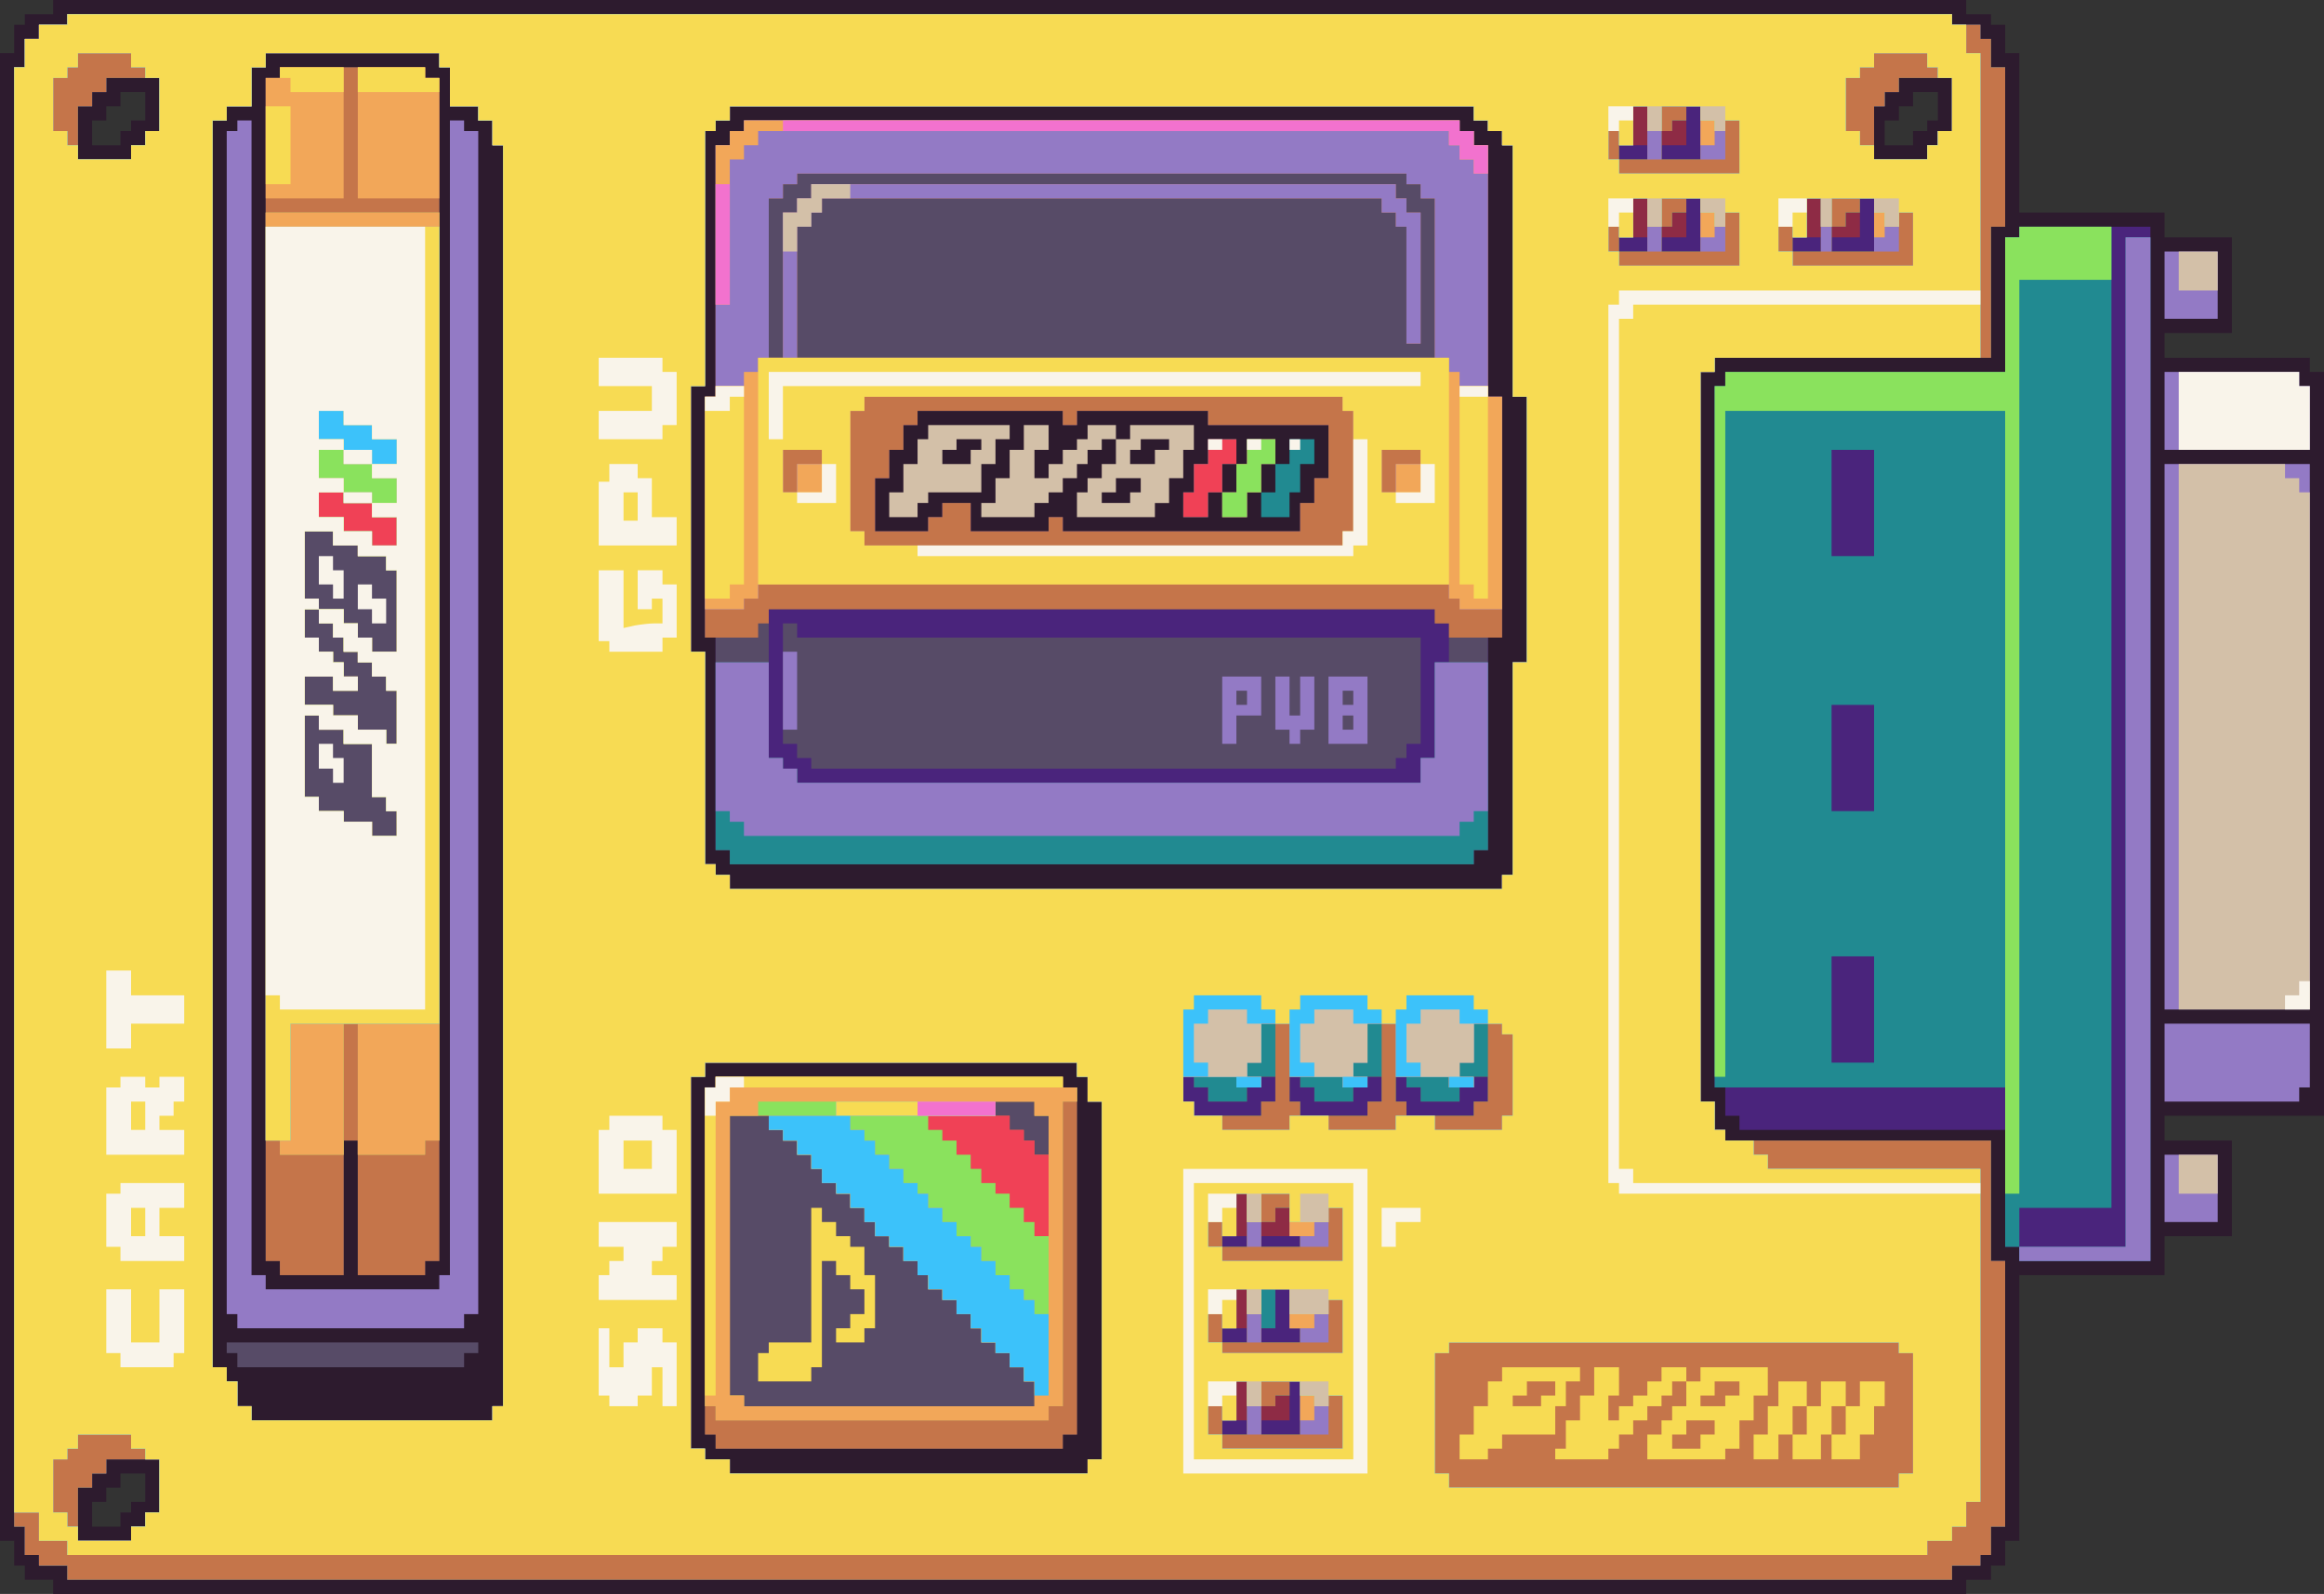 <!DOCTYPE svg PUBLIC "-//W3C//DTD SVG 20010904//EN" "http://www.w3.org/TR/2001/REC-SVG-20010904/DTD/svg10.dtd">
<svg version="1.0" xmlns="http://www.w3.org/2000/svg" width="656px" height="450px" viewBox="0 0 6560 4500" preserveAspectRatio="xMidYMid meet">
<rect x="0" y="0" width="6560" height="4500" fill="#333333" stroke="none"/>
<g id="layer101" fill="#2d1b2e" stroke="none">
<path d="M150 4480 l0 -20 -40 0 -40 0 0 -20 0 -20 -15 0 -15 0 0 -35 0 -35 -20 0 -20 0 0 -2100 0 -2100 20 0 20 0 0 -40 0 -40 15 0 15 0 0 -15 0 -15 40 0 40 0 0 -20 0 -20 2700 0 2700 0 0 20 0 20 35 0 35 0 0 15 0 15 20 0 20 0 0 40 0 40 20 0 20 0 0 225 0 225 205 0 205 0 0 35 0 35 95 0 95 0 0 135 0 135 -95 0 -95 0 0 35 0 35 205 0 205 0 0 20 0 20 20 0 20 0 0 1050 0 1050 -225 0 -225 0 0 35 0 35 95 0 95 0 0 135 0 135 -95 0 -95 0 0 55 0 55 -205 0 -205 0 0 375 0 375 -20 0 -20 0 0 35 0 35 -20 0 -20 0 0 20 0 20 -35 0 -35 0 0 20 0 20 -2700 0 -2700 0 0 -20z m190 -190 l0 -20 15 0 15 0 0 -15 0 -15 20 0 20 0 0 -40 0 -40 -35 0 -35 0 0 20 0 20 -20 0 -20 0 0 20 0 20 -20 0 -20 0 0 35 0 35 40 0 40 0 0 -20z m0 -3900 l0 -20 15 0 15 0 0 -15 0 -15 20 0 20 0 0 -40 0 -40 -35 0 -35 0 0 20 0 20 -20 0 -20 0 0 20 0 20 -20 0 -20 0 0 35 0 35 40 0 40 0 0 -20z m5060 0 l0 -20 20 0 20 0 0 -15 0 -15 15 0 15 0 0 -40 0 -40 -35 0 -35 0 0 20 0 20 -20 0 -20 0 0 20 0 20 -20 0 -20 0 0 35 0 35 40 0 40 0 0 -20z"/>
</g>
<g id="layer102" fill="#4a247c" stroke="none">
<path d="M190 4440 l0 -20 -40 0 -40 0 0 -15 0 -15 -20 0 -20 0 0 -40 0 -40 -15 0 -15 0 0 -2060 0 -2060 15 0 15 0 0 -40 0 -40 20 0 20 0 0 -20 0 -20 40 0 40 0 0 -15 0 -15 2660 0 2660 0 0 15 0 15 40 0 40 0 0 20 0 20 15 0 15 0 0 40 0 40 20 0 20 0 0 225 0 225 -20 0 -20 0 0 185 0 185 -390 0 -390 0 0 20 0 20 -20 0 -20 0 0 1030 0 1030 20 0 20 0 0 40 0 40 15 0 15 0 0 15 0 15 375 0 375 0 0 170 0 170 20 0 20 0 0 375 0 375 -20 0 -20 0 0 40 0 40 -15 0 -15 0 0 15 0 15 -40 0 -40 0 0 20 0 20 -2660 0 -2660 0 0 -20z m180 -110 l0 -20 20 0 20 0 0 -20 0 -20 20 0 20 0 0 -75 0 -75 -75 0 -75 0 0 20 0 20 -20 0 -20 0 0 20 0 20 -20 0 -20 0 0 75 0 75 75 0 75 0 0 -20z m2700 -190 l0 -20 20 0 20 0 0 -505 0 -505 -20 0 -20 0 0 -35 0 -35 -15 0 -15 0 0 -20 0 -20 -525 0 -525 0 0 20 0 20 -20 0 -20 0 0 525 0 525 20 0 20 0 0 15 0 15 35 0 35 0 0 20 0 20 505 0 505 0 0 -20z m-1680 -150 l0 -20 15 0 15 0 0 -1780 0 -1780 -15 0 -15 0 0 -35 0 -35 -20 0 -20 0 0 -20 0 -20 -40 0 -40 0 0 -55 0 -55 -15 0 -15 0 0 -20 0 -20 -245 0 -245 0 0 20 0 20 -20 0 -20 0 0 55 0 55 -35 0 -35 0 0 20 0 20 -20 0 -20 0 0 1760 0 1760 20 0 20 0 0 20 0 20 15 0 15 0 0 35 0 35 20 0 20 0 0 20 0 20 340 0 340 0 0 -20z m2850 -1500 l0 -20 15 0 15 0 0 -300 0 -300 20 0 20 0 0 -375 0 -375 -20 0 -20 0 0 -355 0 -355 -15 0 -15 0 0 -20 0 -20 -20 0 -20 0 0 -15 0 -15 -20 0 -20 0 0 -20 0 -20 -1050 0 -1050 0 0 20 0 20 -20 0 -20 0 0 15 0 15 -15 0 -15 0 0 360 0 360 -20 0 -20 0 0 375 0 375 20 0 20 0 0 300 0 300 15 0 15 0 0 15 0 15 20 0 20 0 0 20 0 20 1090 0 1090 0 0 -20z m-3870 -2060 l0 -20 20 0 20 0 0 -20 0 -20 20 0 20 0 0 -75 0 -75 -75 0 -75 0 0 20 0 20 -20 0 -20 0 0 20 0 20 -20 0 -20 0 0 75 0 75 75 0 75 0 0 -20z m5070 0 l0 -20 15 0 15 0 0 -20 0 -20 20 0 20 0 0 -75 0 -75 -75 0 -75 0 0 20 0 20 -20 0 -20 0 0 20 0 20 -15 0 -15 0 0 75 0 75 75 0 75 0 0 -20z"/>
<path d="M2060 2420 l0 -20 -20 0 -20 0 0 -300 0 -300 -15 0 -15 0 0 -340 0 -340 15 0 15 0 0 -355 0 -355 20 0 20 0 0 -20 0 -20 20 0 20 0 0 -15 0 -15 1010 0 1010 0 0 15 0 15 20 0 20 0 0 20 0 20 20 0 20 0 0 355 0 355 20 0 20 0 0 340 0 340 -20 0 -20 0 0 300 0 300 -20 0 -20 0 0 20 0 20 -1050 0 -1050 0 0 -20z m560 -940 l0 -20 20 0 20 0 0 -20 0 -20 40 0 40 0 0 40 0 40 110 0 110 0 0 -20 0 -20 20 0 20 0 0 20 0 20 335 0 335 0 0 -40 0 -40 20 0 20 0 0 -35 0 -35 20 0 20 0 0 -75 0 -75 -170 0 -170 0 0 -20 0 -20 -185 0 -185 0 0 20 0 20 -20 0 -20 0 0 -20 0 -20 -205 0 -205 0 0 20 0 20 -20 0 -20 0 0 35 0 35 -20 0 -20 0 0 40 0 40 -20 0 -20 0 0 75 0 75 75 0 75 0 0 -20z"/>
<path d="M5700 3540 l0 -20 -20 0 -20 0 0 -165 0 -165 -375 0 -375 0 0 -20 0 -20 -20 0 -20 0 0 -40 0 -40 -15 0 -15 0 0 -990 0 -990 15 0 15 0 0 -20 0 -20 395 0 395 0 0 -190 0 -190 20 0 20 0 0 -15 0 -15 185 0 185 0 0 1460 0 1460 -185 0 -185 0 0 -20z"/>
</g>
<g id="layer103" fill="#8e2b45" stroke="none">
<path d="M190 4440 l0 -20 -40 0 -40 0 0 -15 0 -15 -20 0 -20 0 0 -40 0 -40 -15 0 -15 0 0 -2060 0 -2060 15 0 15 0 0 -40 0 -40 20 0 20 0 0 -20 0 -20 40 0 40 0 0 -15 0 -15 2660 0 2660 0 0 15 0 15 40 0 40 0 0 20 0 20 15 0 15 0 0 40 0 40 20 0 20 0 0 225 0 225 -20 0 -20 0 0 185 0 185 -390 0 -390 0 0 20 0 20 -20 0 -20 0 0 1030 0 1030 20 0 20 0 0 40 0 40 15 0 15 0 0 15 0 15 375 0 375 0 0 170 0 170 20 0 20 0 0 375 0 375 -20 0 -20 0 0 40 0 40 -15 0 -15 0 0 15 0 15 -40 0 -40 0 0 20 0 20 -2660 0 -2660 0 0 -20z m180 -110 l0 -20 20 0 20 0 0 -20 0 -20 20 0 20 0 0 -75 0 -75 -75 0 -75 0 0 20 0 20 -20 0 -20 0 0 20 0 20 -20 0 -20 0 0 75 0 75 75 0 75 0 0 -20z m2700 -190 l0 -20 20 0 20 0 0 -505 0 -505 -20 0 -20 0 0 -35 0 -35 -15 0 -15 0 0 -20 0 -20 -525 0 -525 0 0 20 0 20 -20 0 -20 0 0 525 0 525 20 0 20 0 0 15 0 15 35 0 35 0 0 20 0 20 505 0 505 0 0 -20z m450 -110 l0 -20 -35 0 -35 0 0 20 0 20 35 0 35 0 0 -20z m150 -55 l0 -75 -15 0 -15 0 0 55 0 55 -40 0 -40 0 0 20 0 20 55 0 55 0 0 -75z m-2280 15 l0 -20 15 0 15 0 0 -1780 0 -1780 -15 0 -15 0 0 -35 0 -35 -20 0 -20 0 0 -20 0 -20 -40 0 -40 0 0 -55 0 -55 -15 0 -15 0 0 -20 0 -20 -245 0 -245 0 0 20 0 20 -20 0 -20 0 0 55 0 55 -35 0 -35 0 0 20 0 20 -20 0 -20 0 0 1760 0 1760 20 0 20 0 0 20 0 20 15 0 15 0 0 35 0 35 20 0 20 0 0 20 0 20 340 0 340 0 0 -20z m2130 -220 l0 -20 -35 0 -35 0 0 20 0 20 35 0 35 0 0 -20z m150 0 l0 -20 -15 0 -15 0 0 -55 0 -55 -20 0 -20 0 0 55 0 55 -20 0 -20 0 0 20 0 20 55 0 55 0 0 -20z m-150 -265 l0 -15 -35 0 -35 0 0 15 0 15 35 0 35 0 0 -15z m150 0 l0 -15 -55 0 -55 0 0 15 0 15 55 0 55 0 0 -15z m-110 -375 l0 -20 20 0 20 0 0 -35 0 -35 -20 0 -20 0 0 15 0 15 -20 0 -20 0 0 20 0 20 -55 0 -55 0 0 -20 0 -20 -20 0 -20 0 0 -15 0 -15 -15 0 -15 0 0 35 0 35 15 0 15 0 0 20 0 20 95 0 95 0 0 -20z m300 0 l0 -20 20 0 20 0 0 -35 0 -35 -20 0 -20 0 0 15 0 15 -20 0 -20 0 0 20 0 20 -55 0 -55 0 0 -20 0 -20 -20 0 -20 0 0 -15 0 -15 -15 0 -15 0 0 35 0 35 15 0 15 0 0 20 0 20 95 0 95 0 0 -20z m300 0 l0 -20 20 0 20 0 0 -35 0 -35 -20 0 -20 0 0 15 0 15 -20 0 -20 0 0 20 0 20 -55 0 -55 0 0 -20 0 -20 -20 0 -20 0 0 -15 0 -15 -15 0 -15 0 0 35 0 35 15 0 15 0 0 20 0 20 95 0 95 0 0 -20z m80 -640 l0 -20 15 0 15 0 0 -300 0 -300 20 0 20 0 0 -375 0 -375 -20 0 -20 0 0 -355 0 -355 -15 0 -15 0 0 -20 0 -20 -20 0 -20 0 0 -15 0 -15 -20 0 -20 0 0 -20 0 -20 -1050 0 -1050 0 0 20 0 20 -20 0 -20 0 0 15 0 15 -15 0 -15 0 0 360 0 360 -20 0 -20 0 0 375 0 375 20 0 20 0 0 300 0 300 15 0 15 0 0 15 0 15 20 0 20 0 0 20 0 20 1090 0 1090 0 0 -20z m410 -1800 l0 -20 -40 0 -40 0 0 20 0 20 40 0 40 0 0 -20z m150 -55 l0 -75 -20 0 -20 0 0 55 0 55 -35 0 -35 0 0 20 0 20 55 0 55 0 0 -75z m340 55 l0 -20 -40 0 -40 0 0 20 0 20 40 0 40 0 0 -20z m150 -55 l0 -75 -20 0 -20 0 0 55 0 55 -40 0 -40 0 0 20 0 20 60 0 60 0 0 -75z m-4920 -205 l0 -20 20 0 20 0 0 -20 0 -20 20 0 20 0 0 -75 0 -75 -75 0 -75 0 0 20 0 20 -20 0 -20 0 0 20 0 20 -20 0 -20 0 0 75 0 75 75 0 75 0 0 -20z m4280 0 l0 -20 -40 0 -40 0 0 20 0 20 40 0 40 0 0 -20z m150 -55 l0 -75 -20 0 -20 0 0 55 0 55 -35 0 -35 0 0 20 0 20 55 0 55 0 0 -75z m640 55 l0 -20 15 0 15 0 0 -20 0 -20 20 0 20 0 0 -75 0 -75 -75 0 -75 0 0 20 0 20 -20 0 -20 0 0 20 0 20 -15 0 -15 0 0 75 0 75 75 0 75 0 0 -20z"/>
</g>
<g id="layer104" fill="#574b67" stroke="none">
<path d="M2020 4070 l0 -20 -15 0 -15 0 0 -490 0 -490 15 0 15 0 0 -15 0 -15 490 0 490 0 0 15 0 15 20 0 20 0 0 490 0 490 -20 0 -20 0 0 20 0 20 -490 0 -490 0 0 -20z"/>
<path d="M670 3840 l0 -20 -15 0 -15 0 0 -15 0 -15 355 0 355 0 0 15 0 15 -20 0 -20 0 0 20 0 20 -320 0 -320 0 0 -20z"/>
<path d="M790 3580 l0 -20 -20 0 -20 0 0 -1670 0 -1670 20 0 20 0 0 -15 0 -15 205 0 205 0 0 15 0 15 20 0 20 0 0 1670 0 1670 -20 0 -20 0 0 20 0 20 -95 0 -95 0 0 -190 0 -190 -20 0 -20 0 0 190 0 190 -90 0 -90 0 0 -20z"/>
<path d="M2060 2420 l0 -20 -20 0 -20 0 0 -300 0 -300 -15 0 -15 0 0 -340 0 -340 15 0 15 0 0 -355 0 -355 20 0 20 0 0 -20 0 -20 20 0 20 0 0 -15 0 -15 1010 0 1010 0 0 15 0 15 20 0 20 0 0 20 0 20 20 0 20 0 0 355 0 355 20 0 20 0 0 340 0 340 -20 0 -20 0 0 300 0 300 -20 0 -20 0 0 20 0 20 -1050 0 -1050 0 0 -20z m1950 -245 l0 -35 20 0 20 0 0 -135 0 -135 20 0 20 0 0 -55 0 -55 -20 0 -20 0 0 -20 0 -20 -940 0 -940 0 0 210 0 210 20 0 20 0 0 15 0 15 20 0 20 0 0 20 0 20 880 0 880 0 0 -35z m-1390 -695 l0 -20 20 0 20 0 0 -20 0 -20 40 0 40 0 0 40 0 40 110 0 110 0 0 -20 0 -20 20 0 20 0 0 20 0 20 335 0 335 0 0 -40 0 -40 20 0 20 0 0 -35 0 -35 20 0 20 0 0 -75 0 -75 -170 0 -170 0 0 -20 0 -20 -185 0 -185 0 0 20 0 20 -20 0 -20 0 0 -20 0 -20 -205 0 -205 0 0 20 0 20 -20 0 -20 0 0 35 0 35 -20 0 -20 0 0 40 0 40 -20 0 -20 0 0 75 0 75 75 0 75 0 0 -20z"/>
<path d="M2290 2155 l0 -15 -20 0 -20 0 0 -20 0 -20 -20 0 -20 0 0 -170 0 -170 20 0 20 0 0 20 0 20 880 0 880 0 0 150 0 150 -20 0 -20 0 0 20 0 20 -15 0 -15 0 0 15 0 15 -825 0 -825 0 0 -15z"/>
</g>
<g id="layer105" fill="#218a91" stroke="none">
<path d="M190 4440 l0 -20 -40 0 -40 0 0 -15 0 -15 -20 0 -20 0 0 -40 0 -40 -15 0 -15 0 0 -2060 0 -2060 15 0 15 0 0 -40 0 -40 20 0 20 0 0 -20 0 -20 40 0 40 0 0 -15 0 -15 2660 0 2660 0 0 15 0 15 40 0 40 0 0 20 0 20 15 0 15 0 0 40 0 40 20 0 20 0 0 225 0 225 -20 0 -20 0 0 185 0 185 -390 0 -390 0 0 20 0 20 -20 0 -20 0 0 1030 0 1030 20 0 20 0 0 40 0 40 15 0 15 0 0 15 0 15 375 0 375 0 0 170 0 170 20 0 20 0 0 375 0 375 -20 0 -20 0 0 40 0 40 -15 0 -15 0 0 15 0 15 -40 0 -40 0 0 20 0 20 -2660 0 -2660 0 0 -20z m180 -110 l0 -20 20 0 20 0 0 -20 0 -20 20 0 20 0 0 -75 0 -75 -75 0 -75 0 0 20 0 20 -20 0 -20 0 0 20 0 20 -20 0 -20 0 0 75 0 75 75 0 75 0 0 -20z m2700 -190 l0 -20 20 0 20 0 0 -505 0 -505 -20 0 -20 0 0 -35 0 -35 -15 0 -15 0 0 -20 0 -20 -525 0 -525 0 0 20 0 20 -20 0 -20 0 0 525 0 525 20 0 20 0 0 15 0 15 35 0 35 0 0 20 0 20 505 0 505 0 0 -20z m450 -165 l0 -75 -15 0 -15 0 0 55 0 55 -20 0 -20 0 0 20 0 20 35 0 35 0 0 -75z m150 0 l0 -75 -15 0 -15 0 0 20 0 20 -20 0 -20 0 0 15 0 15 -20 0 -20 0 0 40 0 40 55 0 55 0 0 -75z m-2280 15 l0 -20 15 0 15 0 0 -1780 0 -1780 -15 0 -15 0 0 -35 0 -35 -20 0 -20 0 0 -20 0 -20 -40 0 -40 0 0 -55 0 -55 -15 0 -15 0 0 -20 0 -20 -245 0 -245 0 0 20 0 20 -20 0 -20 0 0 55 0 55 -35 0 -35 0 0 20 0 20 -20 0 -20 0 0 1760 0 1760 20 0 20 0 0 20 0 20 15 0 15 0 0 35 0 35 20 0 20 0 0 20 0 20 340 0 340 0 0 -20z m2130 -275 l0 -75 -15 0 -15 0 0 55 0 55 -20 0 -20 0 0 20 0 20 35 0 35 0 0 -75z m150 55 l0 -20 -15 0 -15 0 0 -55 0 -55 -20 0 -20 0 0 55 0 55 -20 0 -20 0 0 20 0 20 55 0 55 0 0 -20z m-150 -325 l0 -75 -15 0 -15 0 0 60 0 60 -20 0 -20 0 0 15 0 15 35 0 35 0 0 -75z m150 60 l0 -15 -15 0 -15 0 0 -40 0 -40 -20 0 -20 0 0 20 0 20 -20 0 -20 0 0 35 0 35 55 0 55 0 0 -15z m-110 -375 l0 -20 20 0 20 0 0 -35 0 -35 -20 0 -20 0 0 15 0 15 -20 0 -20 0 0 20 0 20 -55 0 -55 0 0 -20 0 -20 -20 0 -20 0 0 -15 0 -15 -15 0 -15 0 0 35 0 35 15 0 15 0 0 20 0 20 95 0 95 0 0 -20z m300 0 l0 -20 20 0 20 0 0 -35 0 -35 -20 0 -20 0 0 15 0 15 -20 0 -20 0 0 20 0 20 -55 0 -55 0 0 -20 0 -20 -20 0 -20 0 0 -15 0 -15 -15 0 -15 0 0 35 0 35 15 0 15 0 0 20 0 20 95 0 95 0 0 -20z m300 0 l0 -20 20 0 20 0 0 -35 0 -35 -20 0 -20 0 0 15 0 15 -20 0 -20 0 0 20 0 20 -55 0 -55 0 0 -20 0 -20 -20 0 -20 0 0 -15 0 -15 -15 0 -15 0 0 35 0 35 15 0 15 0 0 20 0 20 95 0 95 0 0 -20z m80 -640 l0 -20 15 0 15 0 0 -300 0 -300 20 0 20 0 0 -375 0 -375 -20 0 -20 0 0 -355 0 -355 -15 0 -15 0 0 -20 0 -20 -20 0 -20 0 0 -15 0 -15 -20 0 -20 0 0 -20 0 -20 -1050 0 -1050 0 0 20 0 20 -20 0 -20 0 0 15 0 15 -15 0 -15 0 0 360 0 360 -20 0 -20 0 0 375 0 375 20 0 20 0 0 300 0 300 15 0 15 0 0 15 0 15 20 0 20 0 0 20 0 20 1090 0 1090 0 0 -20z m410 -1855 l0 -75 -20 0 -20 0 0 55 0 55 -20 0 -20 0 0 20 0 20 40 0 40 0 0 -75z m150 0 l0 -75 -20 0 -20 0 0 20 0 20 -20 0 -20 0 0 20 0 20 -15 0 -15 0 0 35 0 35 55 0 55 0 0 -75z m340 0 l0 -75 -20 0 -20 0 0 55 0 55 -20 0 -20 0 0 20 0 20 40 0 40 0 0 -75z m150 0 l0 -75 -20 0 -20 0 0 20 0 20 -20 0 -20 0 0 20 0 20 -20 0 -20 0 0 35 0 35 60 0 60 0 0 -75z m-4920 -205 l0 -20 20 0 20 0 0 -20 0 -20 20 0 20 0 0 -75 0 -75 -75 0 -75 0 0 20 0 20 -20 0 -20 0 0 20 0 20 -20 0 -20 0 0 75 0 75 75 0 75 0 0 -20z m4280 -55 l0 -75 -20 0 -20 0 0 55 0 55 -20 0 -20 0 0 20 0 20 40 0 40 0 0 -75z m150 0 l0 -75 -20 0 -20 0 0 20 0 20 -20 0 -20 0 0 15 0 15 -15 0 -15 0 0 40 0 40 55 0 55 0 0 -75z m640 55 l0 -20 15 0 15 0 0 -20 0 -20 20 0 20 0 0 -75 0 -75 -75 0 -75 0 0 20 0 20 -20 0 -20 0 0 20 0 20 -15 0 -15 0 0 75 0 75 75 0 75 0 0 -20z"/>
<path d="M2060 2420 l0 -20 -20 0 -20 0 0 -265 0 -265 75 0 75 0 0 135 0 135 20 0 20 0 0 15 0 15 20 0 20 0 0 20 0 20 880 0 880 0 0 -35 0 -35 20 0 20 0 0 -135 0 -135 75 0 75 0 0 265 0 265 -20 0 -20 0 0 20 0 20 -1050 0 -1050 0 0 -20z"/>
<path d="M3340 1425 l0 -35 15 0 15 0 0 -40 0 -40 20 0 20 0 0 -35 0 -35 40 0 40 0 0 35 0 35 -20 0 -20 0 0 40 0 40 20 0 20 0 0 -40 0 -40 15 0 15 0 0 -35 0 -35 40 0 40 0 0 35 0 35 20 0 20 0 0 -35 0 -35 35 0 35 0 0 35 0 35 -20 0 -20 0 0 40 0 40 -15 0 -15 0 0 35 0 35 -40 0 -40 0 0 -35 0 -35 -20 0 -20 0 0 35 0 35 -35 0 -35 0 0 -35 0 -35 -20 0 -20 0 0 35 0 35 -35 0 -35 0 0 -35z m260 -75 l0 -40 -20 0 -20 0 0 40 0 40 20 0 20 0 0 -40z"/>
<path d="M5700 3540 l0 -20 -20 0 -20 0 0 -225 0 -225 -410 0 -410 0 0 -990 0 -990 15 0 15 0 0 -20 0 -20 395 0 395 0 0 -190 0 -190 20 0 20 0 0 -15 0 -15 130 0 130 0 0 1385 0 1385 -130 0 -130 0 0 55 0 55 150 0 150 0 0 -1425 0 -1425 35 0 35 0 0 1445 0 1445 -185 0 -185 0 0 -20z m-410 -690 l0 -150 -60 0 -60 0 0 150 0 150 60 0 60 0 0 -150z m0 -710 l0 -150 -60 0 -60 0 0 150 0 150 60 0 60 0 0 -150z m0 -720 l0 -150 -60 0 -60 0 0 150 0 150 60 0 60 0 0 -150z"/>
</g>
<g id="layer106" fill="#c5754a" stroke="none">
<path d="M190 4440 l0 -20 -40 0 -40 0 0 -15 0 -15 -20 0 -20 0 0 -40 0 -40 -15 0 -15 0 0 -2060 0 -2060 15 0 15 0 0 -40 0 -40 20 0 20 0 0 -20 0 -20 40 0 40 0 0 -15 0 -15 2660 0 2660 0 0 15 0 15 40 0 40 0 0 20 0 20 15 0 15 0 0 40 0 40 20 0 20 0 0 225 0 225 -20 0 -20 0 0 185 0 185 -390 0 -390 0 0 20 0 20 -20 0 -20 0 0 1030 0 1030 20 0 20 0 0 40 0 40 15 0 15 0 0 15 0 15 375 0 375 0 0 170 0 170 20 0 20 0 0 375 0 375 -20 0 -20 0 0 40 0 40 -15 0 -15 0 0 15 0 15 -40 0 -40 0 0 20 0 20 -2660 0 -2660 0 0 -20z m180 -110 l0 -20 20 0 20 0 0 -20 0 -20 20 0 20 0 0 -75 0 -75 -75 0 -75 0 0 20 0 20 -20 0 -20 0 0 20 0 20 -20 0 -20 0 0 75 0 75 75 0 75 0 0 -20z m2700 -190 l0 -20 20 0 20 0 0 -505 0 -505 -20 0 -20 0 0 -35 0 -35 -15 0 -15 0 0 -20 0 -20 -525 0 -525 0 0 20 0 20 -20 0 -20 0 0 525 0 525 20 0 20 0 0 15 0 15 35 0 35 0 0 20 0 20 505 0 505 0 0 -20z m450 -165 l0 -75 -15 0 -15 0 0 55 0 55 -20 0 -20 0 0 20 0 20 35 0 35 0 0 -75z m150 0 l0 -75 -15 0 -15 0 0 20 0 20 -20 0 -20 0 0 15 0 15 -20 0 -20 0 0 40 0 40 55 0 55 0 0 -75z m-2280 15 l0 -20 15 0 15 0 0 -1780 0 -1780 -15 0 -15 0 0 -35 0 -35 -20 0 -20 0 0 -20 0 -20 -40 0 -40 0 0 -55 0 -55 -15 0 -15 0 0 -20 0 -20 -245 0 -245 0 0 20 0 20 -20 0 -20 0 0 55 0 55 -35 0 -35 0 0 20 0 20 -20 0 -20 0 0 1760 0 1760 20 0 20 0 0 20 0 20 15 0 15 0 0 35 0 35 20 0 20 0 0 20 0 20 340 0 340 0 0 -20z m2130 -275 l0 -75 -15 0 -15 0 0 55 0 55 -20 0 -20 0 0 20 0 20 35 0 35 0 0 -75z m150 55 l0 -20 -15 0 -15 0 0 -55 0 -55 -40 0 -40 0 0 75 0 75 55 0 55 0 0 -20z m-150 -325 l0 -75 -15 0 -15 0 0 60 0 60 -20 0 -20 0 0 15 0 15 35 0 35 0 0 -75z m150 60 l0 -15 -15 0 -15 0 0 -40 0 -40 -20 0 -20 0 0 20 0 20 -20 0 -20 0 0 35 0 35 55 0 55 0 0 -15z m-110 -375 l0 -20 20 0 20 0 0 -110 0 -110 -20 0 -20 0 0 55 0 55 -20 0 -20 0 0 20 0 20 20 0 20 0 0 15 0 15 -35 0 -35 0 0 -15 0 -15 -75 0 -75 0 0 35 0 35 15 0 15 0 0 20 0 20 95 0 95 0 0 -20z m300 0 l0 -20 20 0 20 0 0 -110 0 -110 -20 0 -20 0 0 55 0 55 -20 0 -20 0 0 20 0 20 20 0 20 0 0 15 0 15 -35 0 -35 0 0 -15 0 -15 -75 0 -75 0 0 35 0 35 15 0 15 0 0 20 0 20 95 0 95 0 0 -20z m300 0 l0 -20 20 0 20 0 0 -110 0 -110 -20 0 -20 0 0 55 0 55 -20 0 -20 0 0 20 0 20 20 0 20 0 0 15 0 15 -35 0 -35 0 0 -15 0 -15 -75 0 -75 0 0 35 0 35 15 0 15 0 0 20 0 20 95 0 95 0 0 -20z m80 -640 l0 -20 15 0 15 0 0 -300 0 -300 20 0 20 0 0 -375 0 -375 -20 0 -20 0 0 -355 0 -355 -15 0 -15 0 0 -20 0 -20 -20 0 -20 0 0 -15 0 -15 -20 0 -20 0 0 -20 0 -20 -1050 0 -1050 0 0 20 0 20 -20 0 -20 0 0 15 0 15 -15 0 -15 0 0 360 0 360 -20 0 -20 0 0 375 0 375 20 0 20 0 0 300 0 300 15 0 15 0 0 15 0 15 20 0 20 0 0 20 0 20 1090 0 1090 0 0 -20z m410 -1855 l0 -75 -20 0 -20 0 0 55 0 55 -20 0 -20 0 0 20 0 20 40 0 40 0 0 -75z m150 0 l0 -75 -20 0 -20 0 0 20 0 20 -20 0 -20 0 0 20 0 20 -15 0 -15 0 0 35 0 35 55 0 55 0 0 -75z m340 0 l0 -75 -20 0 -20 0 0 55 0 55 -20 0 -20 0 0 20 0 20 40 0 40 0 0 -75z m150 0 l0 -75 -20 0 -20 0 0 20 0 20 -20 0 -20 0 0 20 0 20 -20 0 -20 0 0 35 0 35 60 0 60 0 0 -75z m-4920 -205 l0 -20 20 0 20 0 0 -20 0 -20 20 0 20 0 0 -75 0 -75 -75 0 -75 0 0 20 0 20 -20 0 -20 0 0 20 0 20 -20 0 -20 0 0 75 0 75 75 0 75 0 0 -20z m4280 -55 l0 -75 -20 0 -20 0 0 55 0 55 -20 0 -20 0 0 20 0 20 40 0 40 0 0 -75z m150 0 l0 -75 -20 0 -20 0 0 20 0 20 -20 0 -20 0 0 15 0 15 -15 0 -15 0 0 40 0 40 55 0 55 0 0 -75z m640 55 l0 -20 15 0 15 0 0 -20 0 -20 20 0 20 0 0 -75 0 -75 -75 0 -75 0 0 20 0 20 -20 0 -20 0 0 20 0 20 -15 0 -15 0 0 75 0 75 75 0 75 0 0 -20z"/>
<path d="M2020 4070 l0 -20 -15 0 -15 0 0 -490 0 -490 15 0 15 0 0 -15 0 -15 490 0 490 0 0 15 0 15 20 0 20 0 0 490 0 490 -20 0 -20 0 0 20 0 20 -490 0 -490 0 0 -20z m900 -135 l0 -35 -15 0 -15 0 0 -20 0 -20 -20 0 -20 0 0 -20 0 -20 -20 0 -20 0 0 -15 0 -15 -20 0 -20 0 0 -20 0 -20 -15 0 -15 0 0 -20 0 -20 -20 0 -20 0 0 -20 0 -20 -20 0 -20 0 0 -15 0 -15 -20 0 -20 0 0 -20 0 -20 -15 0 -15 0 0 -20 0 -20 -20 0 -20 0 0 -20 0 -20 -20 0 -20 0 0 -15 0 -15 -20 0 -20 0 0 -20 0 -20 -15 0 -15 0 0 -20 0 -20 -20 0 -20 0 0 -20 0 -20 -20 0 -20 0 0 -15 0 -15 -20 0 -20 0 0 -20 0 -20 -15 0 -15 0 0 -20 0 -20 -20 0 -20 0 0 -20 0 -20 -20 0 -20 0 0 -15 0 -15 -20 0 -20 0 0 -20 0 -20 -55 0 -55 0 0 395 0 395 20 0 20 0 0 15 0 15 410 0 410 0 0 -35z m40 -730 l0 -55 -20 0 -20 0 0 -20 0 -20 -55 0 -55 0 0 20 0 20 20 0 20 0 0 20 0 20 20 0 20 0 0 15 0 15 15 0 15 0 0 20 0 20 20 0 20 0 0 -55z"/>
<path d="M790 3580 l0 -20 -20 0 -20 0 0 -1670 0 -1670 20 0 20 0 0 -15 0 -15 205 0 205 0 0 15 0 15 20 0 20 0 0 1670 0 1670 -20 0 -20 0 0 20 0 20 -95 0 -95 0 0 -190 0 -190 -20 0 -20 0 0 190 0 190 -90 0 -90 0 0 -20z m330 -1255 l0 -35 -15 0 -15 0 0 -20 0 -20 -20 0 -20 0 0 -75 0 -75 -40 0 -40 0 0 -20 0 -20 -35 0 -35 0 0 -20 0 -20 -20 0 -20 0 0 115 0 115 20 0 20 0 0 20 0 20 35 0 35 0 0 15 0 15 40 0 40 0 0 20 0 20 35 0 35 0 0 -35z m0 -300 l0 -75 -15 0 -15 0 0 -20 0 -20 -20 0 -20 0 0 -20 0 -20 -20 0 -20 0 0 -15 0 -15 -20 0 -20 0 0 -20 0 -20 -15 0 -15 0 0 -20 0 -20 -20 0 -20 0 0 -20 0 -20 -20 0 -20 0 0 40 0 40 20 0 20 0 0 20 0 20 20 0 20 0 0 15 0 15 15 0 15 0 0 20 0 20 20 0 20 0 0 20 0 20 -35 0 -35 0 0 -20 0 -20 -40 0 -40 0 0 40 0 40 40 0 40 0 0 15 0 15 35 0 35 0 0 20 0 20 40 0 40 0 0 20 0 20 15 0 15 0 0 -75z m0 -300 l0 -115 -15 0 -15 0 0 -20 0 -20 -40 0 -40 0 0 -15 0 -15 -35 0 -35 0 0 -20 0 -20 -40 0 -40 0 0 95 0 95 20 0 20 0 0 15 0 15 35 0 35 0 0 20 0 20 20 0 20 0 0 20 0 20 20 0 20 0 0 20 0 20 35 0 35 0 0 -115z"/>
<path d="M1990 1460 l0 -340 15 0 15 0 0 -355 0 -355 20 0 20 0 0 -20 0 -20 20 0 20 0 0 -15 0 -15 1010 0 1010 0 0 15 0 15 20 0 20 0 0 20 0 20 20 0 20 0 0 355 0 355 20 0 20 0 0 340 0 340 -75 0 -75 0 0 -20 0 -20 -20 0 -20 0 0 -20 0 -20 -940 0 -940 0 0 20 0 20 -15 0 -15 0 0 20 0 20 -75 0 -75 0 0 -340z m630 20 l0 -20 20 0 20 0 0 -20 0 -20 40 0 40 0 0 40 0 40 110 0 110 0 0 -20 0 -20 20 0 20 0 0 20 0 20 335 0 335 0 0 -40 0 -40 20 0 20 0 0 -35 0 -35 20 0 20 0 0 -75 0 -75 -170 0 -170 0 0 -20 0 -20 -185 0 -185 0 0 20 0 20 -20 0 -20 0 0 -20 0 -20 -205 0 -205 0 0 20 0 20 -20 0 -20 0 0 35 0 35 -20 0 -20 0 0 40 0 40 -20 0 -20 0 0 75 0 75 75 0 75 0 0 -20z m-410 -675 l0 -205 20 0 20 0 0 -20 0 -20 20 0 20 0 0 -20 0 -20 825 0 825 0 0 20 0 20 15 0 15 0 0 20 0 20 20 0 20 0 0 185 0 185 -20 0 -20 0 0 -165 0 -165 -15 0 -15 0 0 -20 0 -20 -20 0 -20 0 0 -20 0 -20 -790 0 -790 0 0 20 0 20 -15 0 -15 0 0 20 0 20 -20 0 -20 0 0 185 0 185 900 0 900 0 0 -225 0 -225 -20 0 -20 0 0 -20 0 -20 -20 0 -20 0 0 -15 0 -15 -860 0 -860 0 0 15 0 15 -20 0 -20 0 0 20 0 20 -20 0 -20 0 0 225 0 225 20 0 20 0 0 -205z"/>
</g>
<g id="layer107" fill="#f04156" stroke="none">
<path d="M2020 3990 l0 -20 -15 0 -15 0 0 -450 0 -450 15 0 15 0 0 -15 0 -15 490 0 490 0 0 15 0 15 20 0 20 0 0 20 0 20 -20 0 -20 0 0 430 0 430 -20 0 -20 0 0 20 0 20 -470 0 -470 0 0 -20z m900 -55 l0 -35 -15 0 -15 0 0 -20 0 -20 -20 0 -20 0 0 -20 0 -20 -20 0 -20 0 0 -15 0 -15 -20 0 -20 0 0 -20 0 -20 -15 0 -15 0 0 -20 0 -20 -20 0 -20 0 0 -20 0 -20 -20 0 -20 0 0 -15 0 -15 -20 0 -20 0 0 -20 0 -20 -15 0 -15 0 0 -20 0 -20 -20 0 -20 0 0 -20 0 -20 -20 0 -20 0 0 -15 0 -15 -20 0 -20 0 0 -20 0 -20 -15 0 -15 0 0 -20 0 -20 -20 0 -20 0 0 -20 0 -20 -20 0 -20 0 0 -15 0 -15 -20 0 -20 0 0 -20 0 -20 -15 0 -15 0 0 -20 0 -20 -20 0 -20 0 0 -20 0 -20 -20 0 -20 0 0 -15 0 -15 -20 0 -20 0 0 -20 0 -20 -55 0 -55 0 0 395 0 395 20 0 20 0 0 15 0 15 410 0 410 0 0 -35z m40 -730 l0 -55 -20 0 -20 0 0 -20 0 -20 -55 0 -55 0 0 20 0 20 20 0 20 0 0 20 0 20 20 0 20 0 0 15 0 15 15 0 15 0 0 20 0 20 20 0 20 0 0 -55z"/>
<path d="M790 3240 l0 -20 -20 0 -20 0 0 -1310 0 -1310 245 0 245 0 0 1310 0 1310 -20 0 -20 0 0 20 0 20 -95 0 -95 0 0 -185 0 -185 -20 0 -20 0 0 185 0 185 -90 0 -90 0 0 -20z m330 -915 l0 -35 -15 0 -15 0 0 -20 0 -20 -20 0 -20 0 0 -75 0 -75 -40 0 -40 0 0 -20 0 -20 -35 0 -35 0 0 -20 0 -20 -20 0 -20 0 0 115 0 115 20 0 20 0 0 20 0 20 35 0 35 0 0 15 0 15 40 0 40 0 0 20 0 20 35 0 35 0 0 -35z m0 -300 l0 -75 -15 0 -15 0 0 -20 0 -20 -20 0 -20 0 0 -20 0 -20 -20 0 -20 0 0 -15 0 -15 -20 0 -20 0 0 -20 0 -20 -15 0 -15 0 0 -20 0 -20 -20 0 -20 0 0 -20 0 -20 -20 0 -20 0 0 40 0 40 20 0 20 0 0 20 0 20 20 0 20 0 0 15 0 15 15 0 15 0 0 20 0 20 20 0 20 0 0 20 0 20 -35 0 -35 0 0 -20 0 -20 -40 0 -40 0 0 40 0 40 40 0 40 0 0 15 0 15 35 0 35 0 0 20 0 20 40 0 40 0 0 20 0 20 15 0 15 0 0 -75z m0 -300 l0 -115 -15 0 -15 0 0 -20 0 -20 -40 0 -40 0 0 -15 0 -15 -35 0 -35 0 0 -20 0 -20 -40 0 -40 0 0 95 0 95 20 0 20 0 0 15 0 15 35 0 35 0 0 20 0 20 20 0 20 0 0 20 0 20 20 0 20 0 0 20 0 20 35 0 35 0 0 -115z"/>
<path d="M3340 1425 l0 -35 15 0 15 0 0 -40 0 -40 20 0 20 0 0 -35 0 -35 40 0 40 0 0 35 0 35 -20 0 -20 0 0 40 0 40 20 0 20 0 0 -40 0 -40 15 0 15 0 0 -35 0 -35 40 0 40 0 0 35 0 35 -20 0 -20 0 0 40 0 40 -20 0 -20 0 0 35 0 35 -35 0 -35 0 0 -35 0 -35 -20 0 -20 0 0 35 0 35 -35 0 -35 0 0 -35z"/>
</g>
<g id="layer108" fill="#8ae25d" stroke="none">
<path d="M2020 3990 l0 -20 -15 0 -15 0 0 -450 0 -450 15 0 15 0 0 -15 0 -15 490 0 490 0 0 15 0 15 20 0 20 0 0 20 0 20 -20 0 -20 0 0 430 0 430 -20 0 -20 0 0 20 0 20 -470 0 -470 0 0 -20z m900 -55 l0 -35 -15 0 -15 0 0 -20 0 -20 -20 0 -20 0 0 -20 0 -20 -20 0 -20 0 0 -15 0 -15 -20 0 -20 0 0 -20 0 -20 -15 0 -15 0 0 -20 0 -20 -20 0 -20 0 0 -20 0 -20 -20 0 -20 0 0 -15 0 -15 -20 0 -20 0 0 -20 0 -20 -15 0 -15 0 0 -20 0 -20 -20 0 -20 0 0 -20 0 -20 -20 0 -20 0 0 -15 0 -15 -20 0 -20 0 0 -20 0 -20 -15 0 -15 0 0 -20 0 -20 -20 0 -20 0 0 -20 0 -20 -20 0 -20 0 0 -15 0 -15 -20 0 -20 0 0 -20 0 -20 -15 0 -15 0 0 -20 0 -20 -20 0 -20 0 0 -20 0 -20 -20 0 -20 0 0 -15 0 -15 -20 0 -20 0 0 -20 0 -20 -55 0 -55 0 0 395 0 395 20 0 20 0 0 15 0 15 410 0 410 0 0 -35z m40 -615 l0 -170 -20 0 -20 0 0 -20 0 -20 -55 0 -55 0 0 20 0 20 -95 0 -95 0 0 20 0 20 20 0 20 0 0 15 0 15 20 0 20 0 0 20 0 20 20 0 20 0 0 20 0 20 15 0 15 0 0 20 0 20 20 0 20 0 0 15 0 15 20 0 20 0 0 20 0 20 20 0 20 0 0 20 0 20 15 0 15 0 0 20 0 20 20 0 20 0 0 -170z"/>
<path d="M790 3240 l0 -20 -20 0 -20 0 0 -1310 0 -1310 245 0 245 0 0 1310 0 1310 -20 0 -20 0 0 20 0 20 -95 0 -95 0 0 -185 0 -185 -20 0 -20 0 0 185 0 185 -90 0 -90 0 0 -20z m330 -915 l0 -35 -15 0 -15 0 0 -20 0 -20 -20 0 -20 0 0 -75 0 -75 -40 0 -40 0 0 -20 0 -20 -35 0 -35 0 0 -20 0 -20 -20 0 -20 0 0 115 0 115 20 0 20 0 0 20 0 20 35 0 35 0 0 15 0 15 40 0 40 0 0 20 0 20 35 0 35 0 0 -35z m0 -300 l0 -75 -15 0 -15 0 0 -20 0 -20 -20 0 -20 0 0 -20 0 -20 -20 0 -20 0 0 -15 0 -15 -20 0 -20 0 0 -20 0 -20 -15 0 -15 0 0 -20 0 -20 -20 0 -20 0 0 -20 0 -20 -20 0 -20 0 0 40 0 40 20 0 20 0 0 20 0 20 20 0 20 0 0 15 0 15 15 0 15 0 0 20 0 20 20 0 20 0 0 20 0 20 -35 0 -35 0 0 -20 0 -20 -40 0 -40 0 0 40 0 40 40 0 40 0 0 15 0 15 35 0 35 0 0 20 0 20 40 0 40 0 0 20 0 20 15 0 15 0 0 -75z m0 -300 l0 -115 -15 0 -15 0 0 -20 0 -20 -40 0 -40 0 0 -15 0 -15 -35 0 -35 0 0 -20 0 -20 -40 0 -40 0 0 95 0 95 20 0 20 0 0 15 0 15 35 0 35 0 0 20 0 20 20 0 20 0 0 20 0 20 20 0 20 0 0 20 0 20 35 0 35 0 0 -115z m0 -225 l0 -40 -35 0 -35 0 0 -20 0 -20 -40 0 -40 0 0 -15 0 -15 -35 0 -35 0 0 35 0 35 35 0 35 0 0 20 0 20 40 0 40 0 0 20 0 20 35 0 35 0 0 -40z"/>
<path d="M3450 1425 l0 -35 20 0 20 0 0 -40 0 -40 15 0 15 0 0 -35 0 -35 40 0 40 0 0 35 0 35 -20 0 -20 0 0 40 0 40 -20 0 -20 0 0 35 0 35 -35 0 -35 0 0 -35z"/>
<path d="M5660 2265 l0 -1105 -395 0 -395 0 0 940 0 940 -15 0 -15 0 0 -975 0 -975 15 0 15 0 0 -20 0 -20 395 0 395 0 0 -190 0 -190 20 0 20 0 0 -15 0 -15 130 0 130 0 0 75 0 75 -130 0 -130 0 0 1290 0 1290 -20 0 -20 0 0 -1105z"/>
</g>
<g id="layer109" fill="#937ac5" stroke="none">
<path d="M190 4370 l0 -20 -40 0 -40 0 0 -40 0 -40 -35 0 -35 0 0 -2040 0 -2040 15 0 15 0 0 -40 0 -40 20 0 20 0 0 -20 0 -20 40 0 40 0 0 -15 0 -15 2660 0 2660 0 0 15 0 15 20 0 20 0 0 40 0 40 20 0 20 0 0 430 0 430 -375 0 -375 0 0 20 0 20 -20 0 -20 0 0 1030 0 1030 20 0 20 0 0 40 0 40 15 0 15 0 0 15 0 15 40 0 40 0 0 20 0 20 20 0 20 0 0 20 0 20 300 0 300 0 0 470 0 470 -20 0 -20 0 0 35 0 35 -20 0 -20 0 0 20 0 20 -35 0 -35 0 0 20 0 20 -2625 0 -2625 0 0 -20z m180 -40 l0 -20 20 0 20 0 0 -20 0 -20 20 0 20 0 0 -75 0 -75 -20 0 -20 0 0 -15 0 -15 -20 0 -20 0 0 -20 0 -20 -75 0 -75 0 0 20 0 20 -15 0 -15 0 0 15 0 15 -20 0 -20 0 0 75 0 75 20 0 20 0 0 20 0 20 15 0 15 0 0 20 0 20 75 0 75 0 0 -20z m4990 -150 l0 -20 20 0 20 0 0 -170 0 -170 -20 0 -20 0 0 -15 0 -15 -635 0 -635 0 0 15 0 15 -20 0 -20 0 0 170 0 170 20 0 20 0 0 20 0 20 635 0 635 0 0 -20z m-2290 -40 l0 -20 20 0 20 0 0 -505 0 -505 -20 0 -20 0 0 -35 0 -35 -15 0 -15 0 0 -20 0 -20 -525 0 -525 0 0 20 0 20 -20 0 -20 0 0 525 0 525 20 0 20 0 0 15 0 15 35 0 35 0 0 20 0 20 505 0 505 0 0 -20z m720 -125 l0 -75 -20 0 -20 0 0 55 0 55 -40 0 -40 0 0 -75 0 -75 -55 0 -55 0 0 75 0 75 -20 0 -20 0 0 -75 0 -75 -15 0 -15 0 0 55 0 55 -20 0 -20 0 0 -20 0 -20 -20 0 -20 0 0 40 0 40 20 0 20 0 0 20 0 20 170 0 170 0 0 -75z m-2400 -25 l0 -20 15 0 15 0 0 -1780 0 -1780 -15 0 -15 0 0 -35 0 -35 -20 0 -20 0 0 -20 0 -20 -40 0 -40 0 0 -55 0 -55 -15 0 -15 0 0 -20 0 -20 -245 0 -245 0 0 20 0 20 -20 0 -20 0 0 55 0 55 -35 0 -35 0 0 20 0 20 -20 0 -20 0 0 1760 0 1760 20 0 20 0 0 20 0 20 15 0 15 0 0 35 0 35 20 0 20 0 0 20 0 20 340 0 340 0 0 -20z m2400 -245 l0 -75 -20 0 -20 0 0 60 0 60 -40 0 -40 0 0 -20 0 -20 -15 0 -15 0 0 -55 0 -55 -40 0 -40 0 0 75 0 75 -20 0 -20 0 0 -75 0 -75 -15 0 -15 0 0 55 0 55 -20 0 -20 0 0 -20 0 -20 -20 0 -20 0 0 40 0 40 20 0 20 0 0 15 0 15 170 0 170 0 0 -75z m0 -260 l0 -75 -20 0 -20 0 0 55 0 55 -40 0 -40 0 0 -15 0 -15 -15 0 -15 0 0 -60 0 -60 -40 0 -40 0 0 75 0 75 -20 0 -20 0 0 -75 0 -75 -15 0 -15 0 0 60 0 60 -20 0 -20 0 0 -20 0 -20 -20 0 -20 0 0 35 0 35 20 0 20 0 0 20 0 20 170 0 170 0 0 -75z m-150 -315 l0 -20 55 0 55 0 0 20 0 20 95 0 95 0 0 -20 0 -20 55 0 55 0 0 20 0 20 95 0 95 0 0 -20 0 -20 15 0 15 0 0 -115 0 -115 -15 0 -15 0 0 -15 0 -15 -40 0 -40 0 0 55 0 55 -20 0 -20 0 0 20 0 20 20 0 20 0 0 15 0 15 -35 0 -35 0 0 -15 0 -15 -75 0 -75 0 0 -75 0 -75 -40 0 -40 0 0 55 0 55 -20 0 -20 0 0 20 0 20 20 0 20 0 0 15 0 15 -35 0 -35 0 0 -15 0 -15 -75 0 -75 0 0 -75 0 -75 -40 0 -40 0 0 55 0 55 -20 0 -20 0 0 20 0 20 20 0 20 0 0 15 0 15 -35 0 -35 0 0 -15 0 -15 -75 0 -75 0 0 35 0 35 15 0 15 0 0 20 0 20 40 0 40 0 0 20 0 20 95 0 95 0 0 -20z m600 -680 l0 -20 15 0 15 0 0 -300 0 -300 20 0 20 0 0 -375 0 -375 -20 0 -20 0 0 -355 0 -355 -15 0 -15 0 0 -20 0 -20 -20 0 -20 0 0 -15 0 -15 -20 0 -20 0 0 -20 0 -20 -1050 0 -1050 0 0 20 0 20 -20 0 -20 0 0 15 0 15 -15 0 -15 0 0 360 0 360 -20 0 -20 0 0 375 0 375 20 0 20 0 0 300 0 300 15 0 15 0 0 15 0 15 20 0 20 0 0 20 0 20 1090 0 1090 0 0 -20z m670 -1815 l0 -75 -20 0 -20 0 0 55 0 55 -35 0 -35 0 0 -75 0 -75 -55 0 -55 0 0 75 0 75 -20 0 -20 0 0 -75 0 -75 -20 0 -20 0 0 55 0 55 -20 0 -20 0 0 -15 0 -15 -15 0 -15 0 0 35 0 35 15 0 15 0 0 20 0 20 170 0 170 0 0 -75z m490 0 l0 -75 -20 0 -20 0 0 55 0 55 -35 0 -35 0 0 -75 0 -75 -60 0 -60 0 0 75 0 75 -15 0 -15 0 0 -75 0 -75 -20 0 -20 0 0 55 0 55 -20 0 -20 0 0 -15 0 -15 -20 0 -20 0 0 35 0 35 20 0 20 0 0 20 0 20 170 0 170 0 0 -75z m-490 -260 l0 -75 -20 0 -20 0 0 55 0 55 -35 0 -35 0 0 -75 0 -75 -55 0 -55 0 0 75 0 75 -20 0 -20 0 0 -75 0 -75 -20 0 -20 0 0 55 0 55 -20 0 -20 0 0 -20 0 -20 -15 0 -15 0 0 40 0 40 15 0 15 0 0 20 0 20 170 0 170 0 0 -75z m-4540 15 l0 -20 20 0 20 0 0 -20 0 -20 20 0 20 0 0 -75 0 -75 -20 0 -20 0 0 -15 0 -15 -20 0 -20 0 0 -20 0 -20 -75 0 -75 0 0 20 0 20 -15 0 -15 0 0 15 0 15 -20 0 -20 0 0 75 0 75 20 0 20 0 0 20 0 20 15 0 15 0 0 20 0 20 75 0 75 0 0 -20z m5070 0 l0 -20 15 0 15 0 0 -20 0 -20 20 0 20 0 0 -75 0 -75 -20 0 -20 0 0 -15 0 -15 -15 0 -15 0 0 -20 0 -20 -75 0 -75 0 0 20 0 20 -20 0 -20 0 0 15 0 15 -20 0 -20 0 0 75 0 75 20 0 20 0 0 20 0 20 20 0 20 0 0 20 0 20 75 0 75 0 0 -20z"/>
<path d="M670 3730 l0 -20 -15 0 -15 0 0 -1670 0 -1670 15 0 15 0 0 -15 0 -15 20 0 20 0 0 1630 0 1630 20 0 20 0 0 20 0 20 245 0 245 0 0 -20 0 -20 15 0 15 0 0 -1630 0 -1630 20 0 20 0 0 15 0 15 20 0 20 0 0 1670 0 1670 -20 0 -20 0 0 20 0 20 -320 0 -320 0 0 -20z"/>
<path d="M2100 2340 l0 -20 -20 0 -20 0 0 -15 0 -15 -20 0 -20 0 0 -210 0 -210 75 0 75 0 0 135 0 135 20 0 20 0 0 15 0 15 20 0 20 0 0 20 0 20 880 0 880 0 0 -35 0 -35 20 0 20 0 0 -135 0 -135 75 0 75 0 0 210 0 210 -20 0 -20 0 0 15 0 15 -20 0 -20 0 0 20 0 20 -1010 0 -1010 0 0 -20z"/>
<path d="M3450 2005 l0 -95 55 0 55 0 0 55 0 55 -35 0 -35 0 0 40 0 40 -20 0 -20 0 0 -95z m70 -35 l0 -20 -15 0 -15 0 0 20 0 20 15 0 15 0 0 -20z"/>
<path d="M3640 2080 l0 -20 -20 0 -20 0 0 -75 0 -75 20 0 20 0 0 55 0 55 15 0 15 0 0 -55 0 -55 20 0 20 0 0 75 0 75 -20 0 -20 0 0 20 0 20 -15 0 -15 0 0 -20z"/>
<path d="M3750 2005 l0 -95 55 0 55 0 0 95 0 95 -55 0 -55 0 0 -95z m70 35 l0 -20 -15 0 -15 0 0 20 0 20 15 0 15 0 0 -20z m0 -70 l0 -20 -15 0 -15 0 0 20 0 20 15 0 15 0 0 -20z"/>
<path d="M2210 1950 l0 -110 20 0 20 0 0 110 0 110 -20 0 -20 0 0 -110z"/>
<path d="M1990 1420 l0 -300 15 0 15 0 0 -355 0 -355 20 0 20 0 0 -20 0 -20 20 0 20 0 0 -15 0 -15 1010 0 1010 0 0 15 0 15 20 0 20 0 0 20 0 20 20 0 20 0 0 355 0 355 20 0 20 0 0 300 0 300 -60 0 -60 0 0 -15 0 -15 -15 0 -15 0 0 -20 0 -20 -975 0 -975 0 0 20 0 20 -20 0 -20 0 0 15 0 15 -55 0 -55 0 0 -300z m1800 100 l0 -20 15 0 15 0 0 -170 0 -170 -15 0 -15 0 0 -20 0 -20 -675 0 -675 0 0 20 0 20 -20 0 -20 0 0 170 0 170 20 0 20 0 0 20 0 20 675 0 675 0 0 -20z m-1540 -170 l0 -40 35 0 35 0 0 -20 0 -20 -55 0 -55 0 0 60 0 60 20 0 20 0 0 -40z m1690 0 l0 -40 35 0 35 0 0 -20 0 -20 -55 0 -55 0 0 60 0 60 20 0 20 0 0 -40z m-1730 -545 l0 -205 20 0 20 0 0 -20 0 -20 20 0 20 0 0 -20 0 -20 825 0 825 0 0 20 0 20 15 0 15 0 0 20 0 20 20 0 20 0 0 185 0 185 -20 0 -20 0 0 -165 0 -165 -15 0 -15 0 0 -20 0 -20 -20 0 -20 0 0 -20 0 -20 -790 0 -790 0 0 20 0 20 -15 0 -15 0 0 20 0 20 -20 0 -20 0 0 185 0 185 900 0 900 0 0 -225 0 -225 -20 0 -20 0 0 -20 0 -20 -20 0 -20 0 0 -15 0 -15 -860 0 -860 0 0 15 0 15 -20 0 -20 0 0 20 0 20 -20 0 -20 0 0 225 0 225 20 0 20 0 0 -205z"/>
<path d="M5700 3540 l0 -20 150 0 150 0 0 -1425 0 -1425 35 0 35 0 0 1445 0 1445 -185 0 -185 0 0 -20z"/>
<path d="M6110 3355 l0 -95 75 0 75 0 0 95 0 95 -75 0 -75 0 0 -95z"/>
<path d="M6110 3000 l0 -110 205 0 205 0 0 90 0 90 -15 0 -15 0 0 20 0 20 -190 0 -190 0 0 -110z"/>
<path d="M6110 2080 l0 -770 205 0 205 0 0 770 0 770 -205 0 -205 0 0 -770z"/>
<path d="M6110 1160 l0 -110 190 0 190 0 0 20 0 20 15 0 15 0 0 90 0 90 -205 0 -205 0 0 -110z"/>
<path d="M6110 805 l0 -95 75 0 75 0 0 95 0 95 -75 0 -75 0 0 -95z"/>
</g>
<g id="layer110" fill="#f2a759" stroke="none">
<path d="M190 4370 l0 -20 -40 0 -40 0 0 -40 0 -40 -35 0 -35 0 0 -2040 0 -2040 15 0 15 0 0 -40 0 -40 20 0 20 0 0 -20 0 -20 40 0 40 0 0 -15 0 -15 2660 0 2660 0 0 15 0 15 20 0 20 0 0 40 0 40 20 0 20 0 0 430 0 430 -375 0 -375 0 0 20 0 20 -20 0 -20 0 0 1030 0 1030 20 0 20 0 0 40 0 40 15 0 15 0 0 15 0 15 40 0 40 0 0 20 0 20 20 0 20 0 0 20 0 20 300 0 300 0 0 470 0 470 -20 0 -20 0 0 35 0 35 -20 0 -20 0 0 20 0 20 -35 0 -35 0 0 20 0 20 -2625 0 -2625 0 0 -20z m180 -40 l0 -20 20 0 20 0 0 -20 0 -20 20 0 20 0 0 -75 0 -75 -20 0 -20 0 0 -15 0 -15 -20 0 -20 0 0 -20 0 -20 -75 0 -75 0 0 20 0 20 -15 0 -15 0 0 15 0 15 -20 0 -20 0 0 75 0 75 20 0 20 0 0 20 0 20 15 0 15 0 0 20 0 20 75 0 75 0 0 -20z m4990 -150 l0 -20 20 0 20 0 0 -170 0 -170 -20 0 -20 0 0 -15 0 -15 -635 0 -635 0 0 15 0 15 -20 0 -20 0 0 170 0 170 20 0 20 0 0 20 0 20 635 0 635 0 0 -20z m-2290 -40 l0 -20 20 0 20 0 0 -505 0 -505 -20 0 -20 0 0 -35 0 -35 -15 0 -15 0 0 -20 0 -20 -525 0 -525 0 0 20 0 20 -20 0 -20 0 0 525 0 525 20 0 20 0 0 15 0 15 35 0 35 0 0 20 0 20 505 0 505 0 0 -20z m720 -125 l0 -75 -20 0 -20 0 0 15 0 15 -20 0 -20 0 0 20 0 20 -20 0 -20 0 0 -55 0 -55 -55 0 -55 0 0 35 0 35 -20 0 -20 0 0 -35 0 -35 -15 0 -15 0 0 55 0 55 -20 0 -20 0 0 -20 0 -20 -20 0 -20 0 0 40 0 40 20 0 20 0 0 20 0 20 170 0 170 0 0 -75z m-2400 -25 l0 -20 15 0 15 0 0 -1780 0 -1780 -15 0 -15 0 0 -35 0 -35 -20 0 -20 0 0 -20 0 -20 -40 0 -40 0 0 -55 0 -55 -15 0 -15 0 0 -20 0 -20 -245 0 -245 0 0 20 0 20 -20 0 -20 0 0 55 0 55 -35 0 -35 0 0 20 0 20 -20 0 -20 0 0 1760 0 1760 20 0 20 0 0 20 0 20 15 0 15 0 0 35 0 35 20 0 20 0 0 20 0 20 340 0 340 0 0 -20z m2400 -245 l0 -75 -20 0 -20 0 0 20 0 20 -20 0 -20 0 0 20 0 20 -35 0 -35 0 0 -55 0 -55 -40 0 -40 0 0 35 0 35 -20 0 -20 0 0 -35 0 -35 -15 0 -15 0 0 55 0 55 -20 0 -20 0 0 -20 0 -20 -20 0 -20 0 0 40 0 40 20 0 20 0 0 15 0 15 170 0 170 0 0 -75z m0 -260 l0 -75 -20 0 -20 0 0 20 0 20 -20 0 -20 0 0 20 0 20 -35 0 -35 0 0 -60 0 -60 -40 0 -40 0 0 40 0 40 -20 0 -20 0 0 -40 0 -40 -15 0 -15 0 0 60 0 60 -20 0 -20 0 0 -20 0 -20 -20 0 -20 0 0 35 0 35 20 0 20 0 0 20 0 20 170 0 170 0 0 -75z m-150 -315 l0 -20 55 0 55 0 0 20 0 20 95 0 95 0 0 -20 0 -20 55 0 55 0 0 20 0 20 95 0 95 0 0 -20 0 -20 15 0 15 0 0 -115 0 -115 -15 0 -15 0 0 -15 0 -15 -40 0 -40 0 0 55 0 55 -20 0 -20 0 0 20 0 20 20 0 20 0 0 15 0 15 -35 0 -35 0 0 -15 0 -15 -75 0 -75 0 0 -75 0 -75 -40 0 -40 0 0 55 0 55 -20 0 -20 0 0 20 0 20 20 0 20 0 0 15 0 15 -35 0 -35 0 0 -15 0 -15 -75 0 -75 0 0 -75 0 -75 -40 0 -40 0 0 55 0 55 -20 0 -20 0 0 20 0 20 20 0 20 0 0 15 0 15 -35 0 -35 0 0 -15 0 -15 -75 0 -75 0 0 35 0 35 15 0 15 0 0 20 0 20 40 0 40 0 0 20 0 20 95 0 95 0 0 -20z m600 -680 l0 -20 15 0 15 0 0 -300 0 -300 20 0 20 0 0 -375 0 -375 -20 0 -20 0 0 -355 0 -355 -15 0 -15 0 0 -20 0 -20 -20 0 -20 0 0 -15 0 -15 -20 0 -20 0 0 -20 0 -20 -1050 0 -1050 0 0 20 0 20 -20 0 -20 0 0 15 0 15 -15 0 -15 0 0 360 0 360 -20 0 -20 0 0 375 0 375 20 0 20 0 0 300 0 300 15 0 15 0 0 15 0 15 20 0 20 0 0 20 0 20 1090 0 1090 0 0 -20z m670 -1815 l0 -75 -20 0 -20 0 0 20 0 20 -15 0 -15 0 0 15 0 15 -20 0 -20 0 0 -55 0 -55 -55 0 -55 0 0 40 0 40 -20 0 -20 0 0 -40 0 -40 -20 0 -20 0 0 55 0 55 -20 0 -20 0 0 -15 0 -15 -15 0 -15 0 0 35 0 35 15 0 15 0 0 20 0 20 170 0 170 0 0 -75z m490 0 l0 -75 -20 0 -20 0 0 20 0 20 -20 0 -20 0 0 15 0 15 -15 0 -15 0 0 -55 0 -55 -60 0 -60 0 0 40 0 40 -15 0 -15 0 0 -40 0 -40 -20 0 -20 0 0 55 0 55 -20 0 -20 0 0 -15 0 -15 -20 0 -20 0 0 35 0 35 20 0 20 0 0 20 0 20 170 0 170 0 0 -75z m-490 -260 l0 -75 -20 0 -20 0 0 15 0 15 -15 0 -15 0 0 20 0 20 -20 0 -20 0 0 -55 0 -55 -55 0 -55 0 0 35 0 35 -20 0 -20 0 0 -35 0 -35 -20 0 -20 0 0 55 0 55 -20 0 -20 0 0 -20 0 -20 -15 0 -15 0 0 40 0 40 15 0 15 0 0 20 0 20 170 0 170 0 0 -75z m-4540 15 l0 -20 20 0 20 0 0 -20 0 -20 20 0 20 0 0 -75 0 -75 -20 0 -20 0 0 -15 0 -15 -20 0 -20 0 0 -20 0 -20 -75 0 -75 0 0 20 0 20 -15 0 -15 0 0 15 0 15 -20 0 -20 0 0 75 0 75 20 0 20 0 0 20 0 20 15 0 15 0 0 20 0 20 75 0 75 0 0 -20z m5070 0 l0 -20 15 0 15 0 0 -20 0 -20 20 0 20 0 0 -75 0 -75 -20 0 -20 0 0 -15 0 -15 -15 0 -15 0 0 -20 0 -20 -75 0 -75 0 0 20 0 20 -20 0 -20 0 0 15 0 15 -20 0 -20 0 0 75 0 75 20 0 20 0 0 20 0 20 20 0 20 0 0 20 0 20 75 0 75 0 0 -20z"/>
<path d="M2020 3990 l0 -20 -15 0 -15 0 0 -450 0 -450 15 0 15 0 0 -15 0 -15 490 0 490 0 0 15 0 15 20 0 20 0 0 20 0 20 -20 0 -20 0 0 430 0 430 -20 0 -20 0 0 20 0 20 -470 0 -470 0 0 -20z m900 -55 l0 -35 -15 0 -15 0 0 -20 0 -20 -20 0 -20 0 0 -20 0 -20 -20 0 -20 0 0 -15 0 -15 -20 0 -20 0 0 -20 0 -20 -15 0 -15 0 0 -20 0 -20 -20 0 -20 0 0 -20 0 -20 -20 0 -20 0 0 -15 0 -15 -20 0 -20 0 0 -20 0 -20 -15 0 -15 0 0 -20 0 -20 -20 0 -20 0 0 -20 0 -20 -20 0 -20 0 0 -15 0 -15 -20 0 -20 0 0 -20 0 -20 -15 0 -15 0 0 -20 0 -20 -20 0 -20 0 0 -20 0 -20 -20 0 -20 0 0 -15 0 -15 -20 0 -20 0 0 -20 0 -20 -15 0 -15 0 0 -20 0 -20 -20 0 -20 0 0 -20 0 -20 -20 0 -20 0 0 -15 0 -15 -20 0 -20 0 0 -20 0 -20 95 0 95 0 0 -20 0 -20 -110 0 -110 0 0 20 0 20 -40 0 -40 0 0 395 0 395 20 0 20 0 0 15 0 15 410 0 410 0 0 -35z m40 -505 l0 -280 -20 0 -20 0 0 -20 0 -20 -55 0 -55 0 0 20 0 20 -205 0 -205 0 0 20 0 20 20 0 20 0 0 15 0 15 15 0 15 0 0 20 0 20 20 0 20 0 0 20 0 20 20 0 20 0 0 20 0 20 20 0 20 0 0 15 0 15 15 0 15 0 0 20 0 20 20 0 20 0 0 20 0 20 20 0 20 0 0 20 0 20 20 0 20 0 0 15 0 15 15 0 15 0 0 20 0 20 20 0 20 0 0 20 0 20 20 0 20 0 0 20 0 20 20 0 20 0 0 15 0 15 15 0 15 0 0 20 0 20 20 0 20 0 0 -280z"/>
<path d="M790 3240 l0 -20 -20 0 -20 0 0 -1310 0 -1310 245 0 245 0 0 1310 0 1310 -20 0 -20 0 0 20 0 20 -95 0 -95 0 0 -185 0 -185 -20 0 -20 0 0 185 0 185 -90 0 -90 0 0 -20z m330 -915 l0 -35 -15 0 -15 0 0 -20 0 -20 -20 0 -20 0 0 -75 0 -75 -40 0 -40 0 0 -20 0 -20 -35 0 -35 0 0 -20 0 -20 -20 0 -20 0 0 115 0 115 20 0 20 0 0 20 0 20 35 0 35 0 0 15 0 15 40 0 40 0 0 20 0 20 35 0 35 0 0 -35z m0 -300 l0 -75 -15 0 -15 0 0 -20 0 -20 -20 0 -20 0 0 -20 0 -20 -20 0 -20 0 0 -15 0 -15 -20 0 -20 0 0 -20 0 -20 -15 0 -15 0 0 -20 0 -20 -20 0 -20 0 0 -20 0 -20 -20 0 -20 0 0 40 0 40 20 0 20 0 0 20 0 20 20 0 20 0 0 15 0 15 15 0 15 0 0 20 0 20 20 0 20 0 0 20 0 20 -35 0 -35 0 0 -20 0 -20 -40 0 -40 0 0 40 0 40 40 0 40 0 0 15 0 15 35 0 35 0 0 20 0 20 40 0 40 0 0 20 0 20 15 0 15 0 0 -75z m0 -300 l0 -115 -15 0 -15 0 0 -20 0 -20 -40 0 -40 0 0 -15 0 -15 -35 0 -35 0 0 -20 0 -20 -40 0 -40 0 0 95 0 95 20 0 20 0 0 15 0 15 35 0 35 0 0 20 0 20 20 0 20 0 0 20 0 20 20 0 20 0 0 20 0 20 35 0 35 0 0 -115z m0 -225 l0 -40 -35 0 -35 0 0 -20 0 -20 -40 0 -40 0 0 -15 0 -15 -35 0 -35 0 0 35 0 35 35 0 35 0 0 20 0 20 40 0 40 0 0 20 0 20 35 0 35 0 0 -40z m0 -115 l0 -35 -35 0 -35 0 0 -20 0 -20 -40 0 -40 0 0 -20 0 -20 -35 0 -35 0 0 40 0 40 35 0 35 0 0 20 0 20 40 0 40 0 0 15 0 15 35 0 35 0 0 -35z"/>
<path d="M750 390 l0 -170 20 0 20 0 0 -15 0 -15 90 0 90 0 0 185 0 185 -110 0 -110 0 0 -170z"/>
<path d="M1010 375 l0 -185 95 0 95 0 0 15 0 15 20 0 20 0 0 170 0 170 -115 0 -115 0 0 -185z"/>
<path d="M1990 1420 l0 -300 15 0 15 0 0 -15 0 -15 40 0 40 0 0 -20 0 -20 20 0 20 0 0 -20 0 -20 975 0 975 0 0 20 0 20 15 0 15 0 0 20 0 20 40 0 40 0 0 15 0 15 20 0 20 0 0 300 0 300 -60 0 -60 0 0 -15 0 -15 -15 0 -15 0 0 -20 0 -20 -975 0 -975 0 0 20 0 20 -20 0 -20 0 0 15 0 15 -55 0 -55 0 0 -300z m1800 100 l0 -20 15 0 15 0 0 -170 0 -170 -15 0 -15 0 0 -20 0 -20 -675 0 -675 0 0 20 0 20 -20 0 -20 0 0 170 0 170 20 0 20 0 0 20 0 20 675 0 675 0 0 -20z m-1540 -170 l0 -40 35 0 35 0 0 -20 0 -20 -55 0 -55 0 0 60 0 60 20 0 20 0 0 -40z m1690 0 l0 -40 35 0 35 0 0 -20 0 -20 -55 0 -55 0 0 60 0 60 20 0 20 0 0 -40z"/>
<path d="M2020 635 l0 -225 20 0 20 0 0 -20 0 -20 20 0 20 0 0 -15 0 -15 1010 0 1010 0 0 15 0 15 20 0 20 0 0 20 0 20 20 0 20 0 0 40 0 40 -20 0 -20 0 0 -20 0 -20 -20 0 -20 0 0 -20 0 -20 -15 0 -15 0 0 -20 0 -20 -975 0 -975 0 0 20 0 20 -20 0 -20 0 0 20 0 20 -20 0 -20 0 0 205 0 205 -20 0 -20 0 0 -225z"/>
</g>
<g id="layer111" fill="#3cc2fa" stroke="none">
<path d="M190 4370 l0 -20 -40 0 -40 0 0 -40 0 -40 -35 0 -35 0 0 -2040 0 -2040 15 0 15 0 0 -40 0 -40 20 0 20 0 0 -20 0 -20 40 0 40 0 0 -15 0 -15 2660 0 2660 0 0 15 0 15 20 0 20 0 0 40 0 40 20 0 20 0 0 430 0 430 -375 0 -375 0 0 20 0 20 -20 0 -20 0 0 1030 0 1030 20 0 20 0 0 40 0 40 15 0 15 0 0 15 0 15 40 0 40 0 0 20 0 20 20 0 20 0 0 20 0 20 300 0 300 0 0 470 0 470 -20 0 -20 0 0 35 0 35 -20 0 -20 0 0 20 0 20 -35 0 -35 0 0 20 0 20 -2625 0 -2625 0 0 -20z m180 -40 l0 -20 20 0 20 0 0 -20 0 -20 20 0 20 0 0 -75 0 -75 -20 0 -20 0 0 -15 0 -15 -20 0 -20 0 0 -20 0 -20 -75 0 -75 0 0 20 0 20 -15 0 -15 0 0 15 0 15 -20 0 -20 0 0 75 0 75 20 0 20 0 0 20 0 20 15 0 15 0 0 20 0 20 75 0 75 0 0 -20z m4990 -150 l0 -20 20 0 20 0 0 -170 0 -170 -20 0 -20 0 0 -15 0 -15 -635 0 -635 0 0 15 0 15 -20 0 -20 0 0 170 0 170 20 0 20 0 0 20 0 20 635 0 635 0 0 -20z m-2290 -40 l0 -20 20 0 20 0 0 -505 0 -505 -20 0 -20 0 0 -35 0 -35 -15 0 -15 0 0 -20 0 -20 -525 0 -525 0 0 20 0 20 -20 0 -20 0 0 525 0 525 20 0 20 0 0 15 0 15 35 0 35 0 0 20 0 20 505 0 505 0 0 -20z m720 -125 l0 -75 -20 0 -20 0 0 15 0 15 -20 0 -20 0 0 -15 0 -15 -20 0 -20 0 0 -20 0 -20 -55 0 -55 0 0 35 0 35 -20 0 -20 0 0 -35 0 -35 -15 0 -15 0 0 55 0 55 -20 0 -20 0 0 -20 0 -20 -20 0 -20 0 0 40 0 40 20 0 20 0 0 20 0 20 170 0 170 0 0 -75z m-2400 -25 l0 -20 15 0 15 0 0 -1780 0 -1780 -15 0 -15 0 0 -35 0 -35 -20 0 -20 0 0 -20 0 -20 -40 0 -40 0 0 -55 0 -55 -15 0 -15 0 0 -20 0 -20 -245 0 -245 0 0 20 0 20 -20 0 -20 0 0 55 0 55 -35 0 -35 0 0 20 0 20 -20 0 -20 0 0 1760 0 1760 20 0 20 0 0 20 0 20 15 0 15 0 0 35 0 35 20 0 20 0 0 20 0 20 340 0 340 0 0 -20z m2400 -245 l0 -75 -20 0 -20 0 0 20 0 20 -55 0 -55 0 0 -35 0 -35 -40 0 -40 0 0 35 0 35 -20 0 -20 0 0 -35 0 -35 -15 0 -15 0 0 55 0 55 -20 0 -20 0 0 -20 0 -20 -20 0 -20 0 0 40 0 40 20 0 20 0 0 15 0 15 170 0 170 0 0 -75z m0 -260 l0 -75 -20 0 -20 0 0 20 0 20 -55 0 -55 0 0 -40 0 -40 -40 0 -40 0 0 40 0 40 -20 0 -20 0 0 -40 0 -40 -15 0 -15 0 0 60 0 60 -20 0 -20 0 0 -20 0 -20 -20 0 -20 0 0 35 0 35 20 0 20 0 0 20 0 20 170 0 170 0 0 -75z m-150 -315 l0 -20 55 0 55 0 0 20 0 20 95 0 95 0 0 -20 0 -20 55 0 55 0 0 20 0 20 95 0 95 0 0 -20 0 -20 15 0 15 0 0 -115 0 -115 -15 0 -15 0 0 -15 0 -15 -40 0 -40 0 0 55 0 55 -20 0 -20 0 0 20 0 20 20 0 20 0 0 15 0 15 -35 0 -35 0 0 -15 0 -15 -75 0 -75 0 0 -75 0 -75 -40 0 -40 0 0 55 0 55 -20 0 -20 0 0 20 0 20 20 0 20 0 0 15 0 15 -35 0 -35 0 0 -15 0 -15 -75 0 -75 0 0 -75 0 -75 -40 0 -40 0 0 55 0 55 -20 0 -20 0 0 20 0 20 20 0 20 0 0 15 0 15 -35 0 -35 0 0 -15 0 -15 -75 0 -75 0 0 35 0 35 15 0 15 0 0 20 0 20 40 0 40 0 0 20 0 20 95 0 95 0 0 -20z m600 -680 l0 -20 15 0 15 0 0 -300 0 -300 20 0 20 0 0 -375 0 -375 -20 0 -20 0 0 -355 0 -355 -15 0 -15 0 0 -20 0 -20 -20 0 -20 0 0 -15 0 -15 -20 0 -20 0 0 -20 0 -20 -1050 0 -1050 0 0 20 0 20 -20 0 -20 0 0 15 0 15 -15 0 -15 0 0 360 0 360 -20 0 -20 0 0 375 0 375 20 0 20 0 0 300 0 300 15 0 15 0 0 15 0 15 20 0 20 0 0 20 0 20 1090 0 1090 0 0 -20z m670 -1815 l0 -75 -20 0 -20 0 0 20 0 20 -15 0 -15 0 0 -20 0 -20 -20 0 -20 0 0 -20 0 -20 -55 0 -55 0 0 40 0 40 -20 0 -20 0 0 -40 0 -40 -20 0 -20 0 0 55 0 55 -20 0 -20 0 0 -15 0 -15 -15 0 -15 0 0 35 0 35 15 0 15 0 0 20 0 20 170 0 170 0 0 -75z m490 0 l0 -75 -20 0 -20 0 0 20 0 20 -20 0 -20 0 0 -20 0 -20 -15 0 -15 0 0 -20 0 -20 -60 0 -60 0 0 40 0 40 -15 0 -15 0 0 -40 0 -40 -20 0 -20 0 0 55 0 55 -20 0 -20 0 0 -15 0 -15 -20 0 -20 0 0 35 0 35 20 0 20 0 0 20 0 20 170 0 170 0 0 -75z m-490 -260 l0 -75 -20 0 -20 0 0 15 0 15 -15 0 -15 0 0 -15 0 -15 -20 0 -20 0 0 -20 0 -20 -55 0 -55 0 0 35 0 35 -20 0 -20 0 0 -35 0 -35 -20 0 -20 0 0 55 0 55 -20 0 -20 0 0 -20 0 -20 -15 0 -15 0 0 40 0 40 15 0 15 0 0 20 0 20 170 0 170 0 0 -75z m-4540 15 l0 -20 20 0 20 0 0 -20 0 -20 20 0 20 0 0 -75 0 -75 -20 0 -20 0 0 -15 0 -15 -20 0 -20 0 0 -20 0 -20 -75 0 -75 0 0 20 0 20 -15 0 -15 0 0 15 0 15 -20 0 -20 0 0 75 0 75 20 0 20 0 0 20 0 20 15 0 15 0 0 20 0 20 75 0 75 0 0 -20z m5070 0 l0 -20 15 0 15 0 0 -20 0 -20 20 0 20 0 0 -75 0 -75 -20 0 -20 0 0 -15 0 -15 -15 0 -15 0 0 -20 0 -20 -75 0 -75 0 0 20 0 20 -20 0 -20 0 0 15 0 15 -20 0 -20 0 0 75 0 75 20 0 20 0 0 20 0 20 20 0 20 0 0 20 0 20 75 0 75 0 0 -20z"/>
<path d="M2920 3920 l0 -20 -15 0 -15 0 0 -20 0 -20 -20 0 -20 0 0 -20 0 -20 -20 0 -20 0 0 -15 0 -15 -20 0 -20 0 0 -20 0 -20 -15 0 -15 0 0 -20 0 -20 -20 0 -20 0 0 -20 0 -20 -20 0 -20 0 0 -15 0 -15 -20 0 -20 0 0 -20 0 -20 -15 0 -15 0 0 -20 0 -20 -20 0 -20 0 0 -20 0 -20 -20 0 -20 0 0 -15 0 -15 -20 0 -20 0 0 -20 0 -20 -15 0 -15 0 0 -20 0 -20 -20 0 -20 0 0 -20 0 -20 -20 0 -20 0 0 -15 0 -15 -20 0 -20 0 0 -20 0 -20 -15 0 -15 0 0 -20 0 -20 -20 0 -20 0 0 -20 0 -20 -20 0 -20 0 0 -15 0 -15 -20 0 -20 0 0 -20 0 -20 95 0 95 0 0 -20 0 -20 225 0 225 0 0 20 0 20 -205 0 -205 0 0 20 0 20 20 0 20 0 0 15 0 15 15 0 15 0 0 20 0 20 20 0 20 0 0 20 0 20 20 0 20 0 0 20 0 20 20 0 20 0 0 15 0 15 15 0 15 0 0 20 0 20 20 0 20 0 0 20 0 20 20 0 20 0 0 20 0 20 20 0 20 0 0 15 0 15 15 0 15 0 0 20 0 20 20 0 20 0 0 20 0 20 20 0 20 0 0 20 0 20 20 0 20 0 0 15 0 15 15 0 15 0 0 20 0 20 20 0 20 0 0 115 0 115 -20 0 -20 0 0 -20z"/>
<path d="M750 1930 l0 -1290 245 0 245 0 0 1125 0 1125 -210 0 -210 0 0 165 0 165 -35 0 -35 0 0 -1290z m370 395 l0 -35 -15 0 -15 0 0 -20 0 -20 -20 0 -20 0 0 -75 0 -75 -40 0 -40 0 0 -20 0 -20 -35 0 -35 0 0 -20 0 -20 -20 0 -20 0 0 115 0 115 20 0 20 0 0 20 0 20 35 0 35 0 0 15 0 15 40 0 40 0 0 20 0 20 35 0 35 0 0 -35z m0 -300 l0 -75 -15 0 -15 0 0 -20 0 -20 -20 0 -20 0 0 -20 0 -20 -20 0 -20 0 0 -15 0 -15 -20 0 -20 0 0 -20 0 -20 -15 0 -15 0 0 -20 0 -20 -20 0 -20 0 0 -20 0 -20 -20 0 -20 0 0 40 0 40 20 0 20 0 0 20 0 20 20 0 20 0 0 15 0 15 15 0 15 0 0 20 0 20 20 0 20 0 0 20 0 20 -35 0 -35 0 0 -20 0 -20 -40 0 -40 0 0 40 0 40 40 0 40 0 0 15 0 15 35 0 35 0 0 20 0 20 40 0 40 0 0 20 0 20 15 0 15 0 0 -75z m0 -300 l0 -115 -15 0 -15 0 0 -20 0 -20 -40 0 -40 0 0 -15 0 -15 -35 0 -35 0 0 -20 0 -20 -40 0 -40 0 0 95 0 95 20 0 20 0 0 15 0 15 35 0 35 0 0 20 0 20 20 0 20 0 0 20 0 20 20 0 20 0 0 20 0 20 35 0 35 0 0 -115z m0 -225 l0 -40 -35 0 -35 0 0 -20 0 -20 -40 0 -40 0 0 -15 0 -15 -35 0 -35 0 0 35 0 35 35 0 35 0 0 20 0 20 40 0 40 0 0 20 0 20 35 0 35 0 0 -40z m0 -115 l0 -35 -35 0 -35 0 0 -20 0 -20 -40 0 -40 0 0 -20 0 -20 -35 0 -35 0 0 40 0 40 35 0 35 0 0 20 0 20 40 0 40 0 0 15 0 15 35 0 35 0 0 -35z"/>
</g>
<g id="layer112" fill="#f7db53" stroke="none">
<path d="M190 4370 l0 -20 -40 0 -40 0 0 -40 0 -40 -35 0 -35 0 0 -2040 0 -2040 15 0 15 0 0 -40 0 -40 20 0 20 0 0 -20 0 -20 40 0 40 0 0 -15 0 -15 2660 0 2660 0 0 15 0 15 20 0 20 0 0 40 0 40 20 0 20 0 0 430 0 430 -375 0 -375 0 0 20 0 20 -20 0 -20 0 0 1030 0 1030 20 0 20 0 0 40 0 40 15 0 15 0 0 15 0 15 40 0 40 0 0 20 0 20 20 0 20 0 0 20 0 20 300 0 300 0 0 470 0 470 -20 0 -20 0 0 35 0 35 -20 0 -20 0 0 20 0 20 -35 0 -35 0 0 20 0 20 -2625 0 -2625 0 0 -20z m180 -40 l0 -20 20 0 20 0 0 -20 0 -20 20 0 20 0 0 -75 0 -75 -20 0 -20 0 0 -15 0 -15 -20 0 -20 0 0 -20 0 -20 -75 0 -75 0 0 20 0 20 -15 0 -15 0 0 15 0 15 -20 0 -20 0 0 75 0 75 20 0 20 0 0 20 0 20 15 0 15 0 0 20 0 20 75 0 75 0 0 -20z m4990 -150 l0 -20 20 0 20 0 0 -170 0 -170 -20 0 -20 0 0 -15 0 -15 -635 0 -635 0 0 15 0 15 -20 0 -20 0 0 170 0 170 20 0 20 0 0 20 0 20 635 0 635 0 0 -20z m-2290 -40 l0 -20 20 0 20 0 0 -505 0 -505 -20 0 -20 0 0 -35 0 -35 -15 0 -15 0 0 -20 0 -20 -525 0 -525 0 0 20 0 20 -20 0 -20 0 0 525 0 525 20 0 20 0 0 15 0 15 35 0 35 0 0 20 0 20 505 0 505 0 0 -20z m720 -125 l0 -75 -20 0 -20 0 0 15 0 15 -20 0 -20 0 0 -15 0 -15 -20 0 -20 0 0 -20 0 -20 -55 0 -55 0 0 35 0 35 -20 0 -20 0 0 -35 0 -35 -15 0 -15 0 0 55 0 55 -20 0 -20 0 0 -20 0 -20 -20 0 -20 0 0 40 0 40 20 0 20 0 0 20 0 20 170 0 170 0 0 -75z m-2400 -25 l0 -20 15 0 15 0 0 -1780 0 -1780 -15 0 -15 0 0 -35 0 -35 -20 0 -20 0 0 -20 0 -20 -40 0 -40 0 0 -55 0 -55 -15 0 -15 0 0 -20 0 -20 -245 0 -245 0 0 20 0 20 -20 0 -20 0 0 55 0 55 -35 0 -35 0 0 20 0 20 -20 0 -20 0 0 1760 0 1760 20 0 20 0 0 20 0 20 15 0 15 0 0 35 0 35 20 0 20 0 0 20 0 20 340 0 340 0 0 -20z m2400 -245 l0 -75 -20 0 -20 0 0 20 0 20 -55 0 -55 0 0 -35 0 -35 -40 0 -40 0 0 35 0 35 -20 0 -20 0 0 -35 0 -35 -15 0 -15 0 0 55 0 55 -20 0 -20 0 0 -20 0 -20 -20 0 -20 0 0 40 0 40 20 0 20 0 0 15 0 15 170 0 170 0 0 -75z m0 -260 l0 -75 -20 0 -20 0 0 20 0 20 -55 0 -55 0 0 -40 0 -40 -40 0 -40 0 0 40 0 40 -20 0 -20 0 0 -40 0 -40 -15 0 -15 0 0 60 0 60 -20 0 -20 0 0 -20 0 -20 -20 0 -20 0 0 35 0 35 20 0 20 0 0 20 0 20 170 0 170 0 0 -75z m-150 -315 l0 -20 55 0 55 0 0 20 0 20 95 0 95 0 0 -20 0 -20 55 0 55 0 0 20 0 20 95 0 95 0 0 -20 0 -20 15 0 15 0 0 -115 0 -115 -15 0 -15 0 0 -15 0 -15 -20 0 -20 0 0 -20 0 -20 -20 0 -20 0 0 -20 0 -20 -95 0 -95 0 0 20 0 20 -15 0 -15 0 0 20 0 20 -20 0 -20 0 0 -20 0 -20 -20 0 -20 0 0 -20 0 -20 -95 0 -95 0 0 20 0 20 -15 0 -15 0 0 20 0 20 -20 0 -20 0 0 -20 0 -20 -20 0 -20 0 0 -20 0 -20 -95 0 -95 0 0 20 0 20 -15 0 -15 0 0 130 0 130 15 0 15 0 0 20 0 20 40 0 40 0 0 20 0 20 95 0 95 0 0 -20z m600 -680 l0 -20 15 0 15 0 0 -300 0 -300 20 0 20 0 0 -375 0 -375 -20 0 -20 0 0 -355 0 -355 -15 0 -15 0 0 -20 0 -20 -20 0 -20 0 0 -15 0 -15 -20 0 -20 0 0 -20 0 -20 -1050 0 -1050 0 0 20 0 20 -20 0 -20 0 0 15 0 15 -15 0 -15 0 0 360 0 360 -20 0 -20 0 0 375 0 375 20 0 20 0 0 300 0 300 15 0 15 0 0 15 0 15 20 0 20 0 0 20 0 20 1090 0 1090 0 0 -20z m670 -1815 l0 -75 -20 0 -20 0 0 20 0 20 -15 0 -15 0 0 -20 0 -20 -20 0 -20 0 0 -20 0 -20 -55 0 -55 0 0 40 0 40 -20 0 -20 0 0 -40 0 -40 -20 0 -20 0 0 55 0 55 -20 0 -20 0 0 -15 0 -15 -15 0 -15 0 0 35 0 35 15 0 15 0 0 20 0 20 170 0 170 0 0 -75z m490 0 l0 -75 -20 0 -20 0 0 20 0 20 -20 0 -20 0 0 -20 0 -20 -15 0 -15 0 0 -20 0 -20 -60 0 -60 0 0 40 0 40 -15 0 -15 0 0 -40 0 -40 -20 0 -20 0 0 55 0 55 -20 0 -20 0 0 -15 0 -15 -20 0 -20 0 0 35 0 35 20 0 20 0 0 20 0 20 170 0 170 0 0 -75z m-490 -260 l0 -75 -20 0 -20 0 0 15 0 15 -15 0 -15 0 0 -15 0 -15 -20 0 -20 0 0 -20 0 -20 -55 0 -55 0 0 35 0 35 -20 0 -20 0 0 -35 0 -35 -20 0 -20 0 0 55 0 55 -20 0 -20 0 0 -20 0 -20 -15 0 -15 0 0 40 0 40 15 0 15 0 0 20 0 20 170 0 170 0 0 -75z m-4540 15 l0 -20 20 0 20 0 0 -20 0 -20 20 0 20 0 0 -75 0 -75 -20 0 -20 0 0 -15 0 -15 -20 0 -20 0 0 -20 0 -20 -75 0 -75 0 0 20 0 20 -15 0 -15 0 0 15 0 15 -20 0 -20 0 0 75 0 75 20 0 20 0 0 20 0 20 15 0 15 0 0 20 0 20 75 0 75 0 0 -20z m5070 0 l0 -20 15 0 15 0 0 -20 0 -20 20 0 20 0 0 -75 0 -75 -20 0 -20 0 0 -15 0 -15 -15 0 -15 0 0 -20 0 -20 -75 0 -75 0 0 20 0 20 -20 0 -20 0 0 15 0 15 -20 0 -20 0 0 75 0 75 20 0 20 0 0 20 0 20 20 0 20 0 0 20 0 20 75 0 75 0 0 -20z"/>
<path d="M4120 4085 l0 -35 20 0 20 0 0 -40 0 -40 20 0 20 0 0 -35 0 -35 20 0 20 0 0 -20 0 -20 110 0 110 0 0 20 0 20 -20 0 -20 0 0 35 0 35 -15 0 -15 0 0 40 0 40 -75 0 -75 0 0 20 0 20 -20 0 -20 0 0 15 0 15 -40 0 -40 0 0 -35z m230 -130 l0 -15 20 0 20 0 0 -20 0 -20 -40 0 -40 0 0 20 0 20 -20 0 -20 0 0 15 0 15 40 0 40 0 0 -15z"/>
<path d="M4390 4105 l0 -15 15 0 15 0 0 -40 0 -40 20 0 20 0 0 -35 0 -35 20 0 20 0 0 -40 0 -40 35 0 35 0 0 40 0 40 -15 0 -15 0 0 35 0 35 15 0 15 0 0 -20 0 -20 20 0 20 0 0 -15 0 -15 20 0 20 0 0 -20 0 -20 20 0 20 0 0 -20 0 -20 35 0 35 0 0 20 0 20 20 0 20 0 0 -20 0 -20 95 0 95 0 0 40 0 40 -20 0 -20 0 0 35 0 35 -20 0 -20 0 0 40 0 40 -20 0 -20 0 0 15 0 15 -110 0 -110 0 0 -35 0 -35 20 0 20 0 0 -20 0 -20 15 0 15 0 0 -20 0 -20 20 0 20 0 0 -35 0 -35 -20 0 -20 0 0 20 0 20 -15 0 -15 0 0 15 0 15 -20 0 -20 0 0 20 0 20 -20 0 -20 0 0 20 0 20 -20 0 -20 0 0 20 0 20 -15 0 -15 0 0 15 0 15 -75 0 -75 0 0 -15z m410 -35 l0 -20 20 0 20 0 0 -20 0 -20 -40 0 -40 0 0 20 0 20 -20 0 -20 0 0 20 0 20 40 0 40 0 0 -20z m70 -115 l0 -15 20 0 20 0 0 -20 0 -20 -35 0 -35 0 0 20 0 20 -20 0 -20 0 0 15 0 15 35 0 35 0 0 -15z"/>
<path d="M4950 4085 l0 -35 20 0 20 0 0 -40 0 -40 15 0 15 0 0 -35 0 -35 40 0 40 0 0 35 0 35 20 0 20 0 0 -35 0 -35 35 0 35 0 0 35 0 35 20 0 20 0 0 -35 0 -35 35 0 35 0 0 35 0 35 -15 0 -15 0 0 40 0 40 -20 0 -20 0 0 35 0 35 -40 0 -40 0 0 -35 0 -35 20 0 20 0 0 -40 0 -40 -20 0 -20 0 0 40 0 40 -15 0 -15 0 0 35 0 35 -40 0 -40 0 0 -35 0 -35 -20 0 -20 0 0 35 0 35 -35 0 -35 0 0 -35z m150 -75 l0 -40 -20 0 -20 0 0 40 0 40 20 0 20 0 0 -40z"/>
<path d="M1990 3505 l0 -435 15 0 15 0 0 -15 0 -15 490 0 490 0 0 15 0 15 -470 0 -470 0 0 20 0 20 -20 0 -20 0 0 415 0 415 -15 0 -15 0 0 -435z"/>
<path d="M2140 3860 l0 -40 15 0 15 0 0 -15 0 -15 60 0 60 0 0 -190 0 -190 15 0 15 0 0 20 0 20 20 0 20 0 0 20 0 20 20 0 20 0 0 15 0 15 20 0 20 0 0 40 0 40 15 0 15 0 0 75 0 75 -15 0 -15 0 0 20 0 20 -40 0 -40 0 0 -20 0 -20 20 0 20 0 0 -20 0 -20 20 0 20 0 0 -35 0 -35 -20 0 -20 0 0 -20 0 -20 -20 0 -20 0 0 -20 0 -20 -20 0 -20 0 0 150 0 150 -15 0 -15 0 0 20 0 20 -75 0 -75 0 0 -40z"/>
<path d="M2360 3130 l0 -20 225 0 225 0 0 20 0 20 -225 0 -225 0 0 -20z"/>
<path d="M750 1930 l0 -1290 245 0 245 0 0 1125 0 1125 -210 0 -210 0 0 165 0 165 -35 0 -35 0 0 -1290z m370 395 l0 -35 -15 0 -15 0 0 -20 0 -20 -20 0 -20 0 0 -75 0 -75 -40 0 -40 0 0 -20 0 -20 -35 0 -35 0 0 -20 0 -20 -20 0 -20 0 0 115 0 115 20 0 20 0 0 20 0 20 35 0 35 0 0 15 0 15 40 0 40 0 0 20 0 20 35 0 35 0 0 -35z m0 -300 l0 -75 -15 0 -15 0 0 -20 0 -20 -20 0 -20 0 0 -20 0 -20 -20 0 -20 0 0 -15 0 -15 -20 0 -20 0 0 -20 0 -20 -15 0 -15 0 0 -20 0 -20 -20 0 -20 0 0 -20 0 -20 -20 0 -20 0 0 40 0 40 20 0 20 0 0 20 0 20 20 0 20 0 0 15 0 15 15 0 15 0 0 20 0 20 20 0 20 0 0 20 0 20 -35 0 -35 0 0 -20 0 -20 -40 0 -40 0 0 40 0 40 40 0 40 0 0 15 0 15 35 0 35 0 0 20 0 20 40 0 40 0 0 20 0 20 15 0 15 0 0 -75z m0 -300 l0 -115 -15 0 -15 0 0 -20 0 -20 -40 0 -40 0 0 -15 0 -15 -35 0 -35 0 0 -20 0 -20 -40 0 -40 0 0 95 0 95 20 0 20 0 0 15 0 15 35 0 35 0 0 20 0 20 20 0 20 0 0 20 0 20 20 0 20 0 0 20 0 20 35 0 35 0 0 -115z m0 -225 l0 -40 -35 0 -35 0 0 -20 0 -20 -40 0 -40 0 0 -15 0 -15 -35 0 -35 0 0 35 0 35 35 0 35 0 0 20 0 20 40 0 40 0 0 20 0 20 35 0 35 0 0 -40z m0 -115 l0 -35 -35 0 -35 0 0 -20 0 -20 35 0 35 0 0 -35 0 -35 -35 0 -35 0 0 -20 0 -20 -40 0 -40 0 0 -20 0 -20 -35 0 -35 0 0 40 0 40 35 0 35 0 0 15 0 15 40 0 40 0 0 20 0 20 -40 0 -40 0 0 -20 0 -20 -35 0 -35 0 0 40 0 40 35 0 35 0 0 20 0 20 40 0 40 0 0 15 0 15 35 0 35 0 0 -35z"/>
<path d="M750 410 l0 -110 35 0 35 0 0 110 0 110 -35 0 -35 0 0 -110z"/>
<path d="M820 240 l0 -20 -15 0 -15 0 0 -15 0 -15 90 0 90 0 0 35 0 35 -75 0 -75 0 0 -20z"/>
<path d="M1010 225 l0 -35 95 0 95 0 0 15 0 15 20 0 20 0 0 20 0 20 -115 0 -115 0 0 -35z"/>
<path d="M1990 1405 l0 -285 15 0 15 0 0 -15 0 -15 40 0 40 0 0 280 0 280 -20 0 -20 0 0 20 0 20 -35 0 -35 0 0 -285z"/>
<path d="M4160 1670 l0 -20 -20 0 -20 0 0 -280 0 -280 40 0 40 0 0 300 0 300 -20 0 -20 0 0 -20z"/>
<path d="M2140 1330 l0 -320 975 0 975 0 0 320 0 320 -975 0 -975 0 0 -320z m1650 190 l0 -20 15 0 15 0 0 -170 0 -170 -15 0 -15 0 0 -20 0 -20 -675 0 -675 0 0 20 0 20 -20 0 -20 0 0 170 0 170 20 0 20 0 0 20 0 20 675 0 675 0 0 -20z m-1470 -190 l0 -60 -55 0 -55 0 0 60 0 60 55 0 55 0 0 -60z m1690 0 l0 -60 -55 0 -55 0 0 60 0 60 55 0 55 0 0 -60z"/>
</g>
<g id="layer113" fill="#f272ce" stroke="none">
<path d="M2590 3130 l0 -20 110 0 110 0 0 20 0 20 -110 0 -110 0 0 -20z"/>
<path d="M2020 690 l0 -170 20 0 20 0 0 170 0 170 -20 0 -20 0 0 -170z"/>
<path d="M4160 470 l0 -20 -20 0 -20 0 0 -20 0 -20 -15 0 -15 0 0 -20 0 -20 -940 0 -940 0 0 -15 0 -15 955 0 955 0 0 15 0 15 20 0 20 0 0 20 0 20 20 0 20 0 0 40 0 40 -20 0 -20 0 0 -20z"/>
</g>
<g id="layer114" fill="#d3c0a8" stroke="none">
<path d="M3520 3935 l0 -35 20 0 20 0 0 35 0 35 -20 0 -20 0 0 -35z"/>
<path d="M3710 3955 l0 -15 -20 0 -20 0 0 -20 0 -20 40 0 40 0 0 35 0 35 -20 0 -20 0 0 -15z"/>
<path d="M3520 3675 l0 -35 20 0 20 0 0 35 0 35 -20 0 -20 0 0 -35z"/>
<path d="M3640 3675 l0 -35 55 0 55 0 0 35 0 35 -55 0 -55 0 0 -35z"/>
<path d="M3520 3410 l0 -40 20 0 20 0 0 40 0 40 -20 0 -20 0 0 -40z"/>
<path d="M3670 3410 l0 -40 40 0 40 0 0 40 0 40 -40 0 -40 0 0 -40z"/>
<path d="M6150 3315 l0 -55 55 0 55 0 0 55 0 55 -55 0 -55 0 0 -55z"/>
<path d="M3410 3020 l0 -20 -20 0 -20 0 0 -55 0 -55 20 0 20 0 0 -20 0 -20 55 0 55 0 0 20 0 20 20 0 20 0 0 55 0 55 -20 0 -20 0 0 20 0 20 -55 0 -55 0 0 -20z"/>
<path d="M3710 3020 l0 -20 -20 0 -20 0 0 -55 0 -55 20 0 20 0 0 -20 0 -20 55 0 55 0 0 20 0 20 20 0 20 0 0 55 0 55 -20 0 -20 0 0 20 0 20 -55 0 -55 0 0 -20z"/>
<path d="M4010 3020 l0 -20 -20 0 -20 0 0 -55 0 -55 20 0 20 0 0 -20 0 -20 55 0 55 0 0 20 0 20 20 0 20 0 0 55 0 55 -20 0 -20 0 0 20 0 20 -55 0 -55 0 0 -20z"/>
<path d="M6150 2080 l0 -770 150 0 150 0 0 20 0 20 20 0 20 0 0 20 0 20 15 0 15 0 0 730 0 730 -185 0 -185 0 0 -770z"/>
<path d="M2510 1425 l0 -35 20 0 20 0 0 -40 0 -40 20 0 20 0 0 -35 0 -35 15 0 15 0 0 -20 0 -20 115 0 115 0 0 20 0 20 -20 0 -20 0 0 35 0 35 -20 0 -20 0 0 40 0 40 -75 0 -75 0 0 15 0 15 -15 0 -15 0 0 20 0 20 -40 0 -40 0 0 -35z m230 -135 l0 -20 15 0 15 0 0 -15 0 -15 -35 0 -35 0 0 15 0 15 -20 0 -20 0 0 20 0 20 40 0 40 0 0 -20z"/>
<path d="M2770 1440 l0 -20 20 0 20 0 0 -35 0 -35 20 0 20 0 0 -40 0 -40 20 0 20 0 0 -35 0 -35 35 0 35 0 0 35 0 35 -20 0 -20 0 0 40 0 40 20 0 20 0 0 -20 0 -20 20 0 20 0 0 -20 0 -20 20 0 20 0 0 -15 0 -15 15 0 15 0 0 -20 0 -20 40 0 40 0 0 20 0 20 20 0 20 0 0 -20 0 -20 90 0 90 0 0 35 0 35 -15 0 -15 0 0 40 0 40 -20 0 -20 0 0 35 0 35 -20 0 -20 0 0 20 0 20 -110 0 -110 0 0 -35 0 -35 15 0 15 0 0 -20 0 -20 20 0 20 0 0 -20 0 -20 20 0 20 0 0 -35 0 -35 -20 0 -20 0 0 15 0 15 -20 0 -20 0 0 20 0 20 -15 0 -15 0 0 20 0 20 -20 0 -20 0 0 20 0 20 -20 0 -20 0 0 15 0 15 -20 0 -20 0 0 20 0 20 -75 0 -75 0 0 -20z m420 -35 l0 -15 15 0 15 0 0 -20 0 -20 -35 0 -35 0 0 20 0 20 -20 0 -20 0 0 15 0 15 40 0 40 0 0 -15z m70 -115 l0 -20 20 0 20 0 0 -15 0 -15 -40 0 -40 0 0 15 0 15 -15 0 -15 0 0 20 0 20 35 0 35 0 0 -20z"/>
<path d="M6150 765 l0 -55 55 0 55 0 0 55 0 55 -55 0 -55 0 0 -55z"/>
<path d="M2210 655 l0 -55 20 0 20 0 0 -20 0 -20 20 0 20 0 0 -20 0 -20 55 0 55 0 0 20 0 20 -40 0 -40 0 0 20 0 20 -15 0 -15 0 0 20 0 20 -20 0 -20 0 0 35 0 35 -20 0 -20 0 0 -55z"/>
<path d="M4650 600 l0 -40 20 0 20 0 0 40 0 40 -20 0 -20 0 0 -40z"/>
<path d="M4840 620 l0 -20 -20 0 -20 0 0 -20 0 -20 35 0 35 0 0 40 0 40 -15 0 -15 0 0 -20z"/>
<path d="M5140 600 l0 -40 15 0 15 0 0 40 0 40 -15 0 -15 0 0 -40z"/>
<path d="M5320 620 l0 -20 -15 0 -15 0 0 -20 0 -20 35 0 35 0 0 40 0 40 -20 0 -20 0 0 -20z"/>
<path d="M4650 335 l0 -35 20 0 20 0 0 35 0 35 -20 0 -20 0 0 -35z"/>
<path d="M4840 355 l0 -15 -20 0 -20 0 0 -20 0 -20 35 0 35 0 0 35 0 35 -15 0 -15 0 0 -15z"/>
</g>
<g id="layer115" fill="#f9f4ea" stroke="none">
<path d="M3340 3730 l0 -430 260 0 260 0 0 430 0 430 -260 0 -260 0 0 -430z m480 0 l0 -390 -225 0 -225 0 0 390 0 390 225 0 225 0 0 -390z"/>
<path d="M3410 3935 l0 -35 40 0 40 0 0 20 0 20 -20 0 -20 0 0 15 0 15 -20 0 -20 0 0 -35z"/>
<path d="M3410 3675 l0 -35 40 0 40 0 0 15 0 15 -20 0 -20 0 0 20 0 20 -20 0 -20 0 0 -35z"/>
<path d="M3410 3410 l0 -40 40 0 40 0 0 20 0 20 -20 0 -20 0 0 20 0 20 -20 0 -20 0 0 -40z"/>
<path d="M1720 3955 l0 -15 -15 0 -15 0 0 -95 0 -95 15 0 15 0 0 55 0 55 20 0 20 0 0 -35 0 -35 20 0 20 0 0 -20 0 -20 35 0 35 0 0 20 0 20 20 0 20 0 0 90 0 90 -20 0 -20 0 0 -55 0 -55 -15 0 -15 0 0 40 0 40 -20 0 -20 0 0 15 0 15 -40 0 -40 0 0 -15z"/>
<path d="M340 3840 l0 -20 -20 0 -20 0 0 -90 0 -90 35 0 35 0 0 75 0 75 40 0 40 0 0 -75 0 -75 35 0 35 0 0 90 0 90 -15 0 -15 0 0 20 0 20 -75 0 -75 0 0 -20z"/>
<path d="M1690 3635 l0 -35 15 0 15 0 0 -20 0 -20 20 0 20 0 0 -20 0 -20 -35 0 -35 0 0 -35 0 -35 110 0 110 0 0 35 0 35 -20 0 -20 0 0 20 0 20 -15 0 -15 0 0 20 0 20 35 0 35 0 0 35 0 35 -110 0 -110 0 0 -35z"/>
<path d="M340 3540 l0 -20 -20 0 -20 0 0 -75 0 -75 20 0 20 0 0 -15 0 -15 90 0 90 0 0 35 0 35 -35 0 -35 0 0 40 0 40 35 0 35 0 0 35 0 35 -90 0 -90 0 0 -20z m70 -90 l0 -40 -20 0 -20 0 0 40 0 40 20 0 20 0 0 -40z"/>
<path d="M3900 3465 l0 -55 55 0 55 0 0 20 0 20 -35 0 -35 0 0 35 0 35 -20 0 -20 0 0 -55z"/>
<path d="M1690 3280 l0 -90 15 0 15 0 0 -20 0 -20 75 0 75 0 0 20 0 20 20 0 20 0 0 90 0 90 -110 0 -110 0 0 -90z m150 -20 l0 -40 -40 0 -40 0 0 40 0 40 40 0 40 0 0 -40z"/>
<path d="M4570 3355 l0 -15 -15 0 -15 0 0 -1240 0 -1240 15 0 15 0 0 -20 0 -20 510 0 510 0 0 20 0 20 -490 0 -490 0 0 20 0 20 -20 0 -20 0 0 1200 0 1200 20 0 20 0 0 20 0 20 490 0 490 0 0 15 0 15 -510 0 -510 0 0 -15z"/>
<path d="M300 3165 l0 -95 20 0 20 0 0 -15 0 -15 35 0 35 0 0 15 0 15 20 0 20 0 0 -15 0 -15 35 0 35 0 0 35 0 35 -15 0 -15 0 0 20 0 20 -20 0 -20 0 0 20 0 20 35 0 35 0 0 35 0 35 -110 0 -110 0 0 -95z m110 -15 l0 -40 -20 0 -20 0 0 40 0 40 20 0 20 0 0 -40z"/>
<path d="M1990 3110 l0 -40 15 0 15 0 0 -15 0 -15 40 0 40 0 0 15 0 15 -20 0 -20 0 0 20 0 20 -20 0 -20 0 0 20 0 20 -15 0 -15 0 0 -40z"/>
<path d="M300 2850 l0 -110 35 0 35 0 0 35 0 35 75 0 75 0 0 40 0 40 -75 0 -75 0 0 35 0 35 -35 0 -35 0 0 -110z"/>
<path d="M790 2830 l0 -20 -20 0 -20 0 0 -1085 0 -1085 225 0 225 0 0 1105 0 1105 -205 0 -205 0 0 -20z m330 -505 l0 -35 -15 0 -15 0 0 -20 0 -20 -20 0 -20 0 0 -75 0 -75 -40 0 -40 0 0 -20 0 -20 -35 0 -35 0 0 -20 0 -20 -20 0 -20 0 0 115 0 115 20 0 20 0 0 20 0 20 35 0 35 0 0 15 0 15 40 0 40 0 0 20 0 20 35 0 35 0 0 -35z m0 -300 l0 -75 -15 0 -15 0 0 -20 0 -20 -20 0 -20 0 0 -20 0 -20 -20 0 -20 0 0 -15 0 -15 -20 0 -20 0 0 -20 0 -20 -15 0 -15 0 0 -20 0 -20 -20 0 -20 0 0 -20 0 -20 -20 0 -20 0 0 40 0 40 20 0 20 0 0 20 0 20 20 0 20 0 0 15 0 15 15 0 15 0 0 20 0 20 20 0 20 0 0 20 0 20 -35 0 -35 0 0 -20 0 -20 -40 0 -40 0 0 40 0 40 40 0 40 0 0 15 0 15 35 0 35 0 0 20 0 20 40 0 40 0 0 20 0 20 15 0 15 0 0 -75z m0 -300 l0 -115 -15 0 -15 0 0 -20 0 -20 -40 0 -40 0 0 -15 0 -15 -35 0 -35 0 0 -20 0 -20 -40 0 -40 0 0 95 0 95 20 0 20 0 0 15 0 15 35 0 35 0 0 20 0 20 20 0 20 0 0 20 0 20 20 0 20 0 0 20 0 20 35 0 35 0 0 -115z m0 -225 l0 -40 -35 0 -35 0 0 -20 0 -20 -40 0 -40 0 0 -15 0 -15 -35 0 -35 0 0 35 0 35 35 0 35 0 0 20 0 20 40 0 40 0 0 20 0 20 35 0 35 0 0 -40z m0 -115 l0 -35 -35 0 -35 0 0 -20 0 -20 35 0 35 0 0 -35 0 -35 -35 0 -35 0 0 -20 0 -20 -40 0 -40 0 0 -20 0 -20 -35 0 -35 0 0 40 0 40 35 0 35 0 0 15 0 15 40 0 40 0 0 20 0 20 -40 0 -40 0 0 -20 0 -20 -35 0 -35 0 0 40 0 40 35 0 35 0 0 20 0 20 40 0 40 0 0 15 0 15 35 0 35 0 0 -35z"/>
<path d="M940 2190 l0 -20 -20 0 -20 0 0 -35 0 -35 20 0 20 0 0 20 0 20 15 0 15 0 0 35 0 35 -15 0 -15 0 0 -20z"/>
<path d="M1050 1740 l0 -20 -20 0 -20 0 0 -35 0 -35 20 0 20 0 0 20 0 20 20 0 20 0 0 35 0 35 -20 0 -20 0 0 -20z"/>
<path d="M940 1670 l0 -20 -20 0 -20 0 0 -40 0 -40 20 0 20 0 0 20 0 20 15 0 15 0 0 40 0 40 -15 0 -15 0 0 -20z"/>
<path d="M6450 2830 l0 -20 20 0 20 0 0 -20 0 -20 15 0 15 0 0 40 0 40 -35 0 -35 0 0 -20z"/>
<path d="M1720 1825 l0 -15 -15 0 -15 0 0 -100 0 -100 35 0 35 0 0 81 0 82 31 -7 c17 -3 42 -6 55 -6 l24 0 0 -35 0 -35 -15 0 -15 0 0 15 0 15 -20 0 -20 0 0 -55 0 -55 35 0 35 0 0 20 0 20 20 0 20 0 0 75 0 75 -20 0 -20 0 0 20 0 20 -75 0 -75 0 0 -15z"/>
<path d="M2590 1555 l0 -15 600 0 600 0 0 -20 0 -20 15 0 15 0 0 -130 0 -130 20 0 20 0 0 150 0 150 -20 0 -20 0 0 15 0 15 -615 0 -615 0 0 -15z"/>
<path d="M1690 1450 l0 -90 15 0 15 0 0 -25 0 -25 40 0 40 0 0 20 0 20 20 0 20 0 0 55 0 55 35 0 35 0 0 40 0 40 -110 0 -110 0 0 -90z m110 -20 l0 -40 -20 0 -20 0 0 40 0 40 20 0 20 0 0 -40z"/>
<path d="M2250 1405 l0 -15 35 0 35 0 0 -40 0 -40 20 0 20 0 0 55 0 55 -55 0 -55 0 0 -15z"/>
<path d="M3940 1405 l0 -15 35 0 35 0 0 -40 0 -40 20 0 20 0 0 55 0 55 -55 0 -55 0 0 -15z"/>
<path d="M3410 1255 l0 -15 20 0 20 0 0 15 0 15 -20 0 -20 0 0 -15z"/>
<path d="M3520 1255 l0 -15 20 0 20 0 0 15 0 15 -20 0 -20 0 0 -15z"/>
<path d="M3640 1255 l0 -15 15 0 15 0 0 15 0 15 -15 0 -15 0 0 -15z"/>
<path d="M6150 1160 l0 -110 170 0 170 0 0 20 0 20 15 0 15 0 0 90 0 90 -185 0 -185 0 0 -110z"/>
<path d="M1690 1200 l0 -40 75 0 75 0 0 -35 0 -35 -75 0 -75 0 0 -40 0 -40 90 0 90 0 0 20 0 20 20 0 20 0 0 75 0 75 -20 0 -20 0 0 20 0 20 -90 0 -90 0 0 -40z"/>
<path d="M2170 1145 l0 -95 920 0 920 0 0 20 0 20 -900 0 -900 0 0 75 0 75 -20 0 -20 0 0 -95z"/>
<path d="M1990 1140 l0 -20 15 0 15 0 0 -15 0 -15 40 0 40 0 0 15 0 15 -20 0 -20 0 0 20 0 20 -35 0 -35 0 0 -20z"/>
<path d="M4120 1105 l0 -15 40 0 40 0 0 15 0 15 -40 0 -40 0 0 -15z"/>
<path d="M4540 600 l0 -40 35 0 35 0 0 20 0 20 -20 0 -20 0 0 20 0 20 -15 0 -15 0 0 -40z"/>
<path d="M5020 600 l0 -40 40 0 40 0 0 20 0 20 -20 0 -20 0 0 20 0 20 -20 0 -20 0 0 -40z"/>
<path d="M4540 335 l0 -35 35 0 35 0 0 20 0 20 -20 0 -20 0 0 15 0 15 -15 0 -15 0 0 -35z"/>
</g>


</svg>